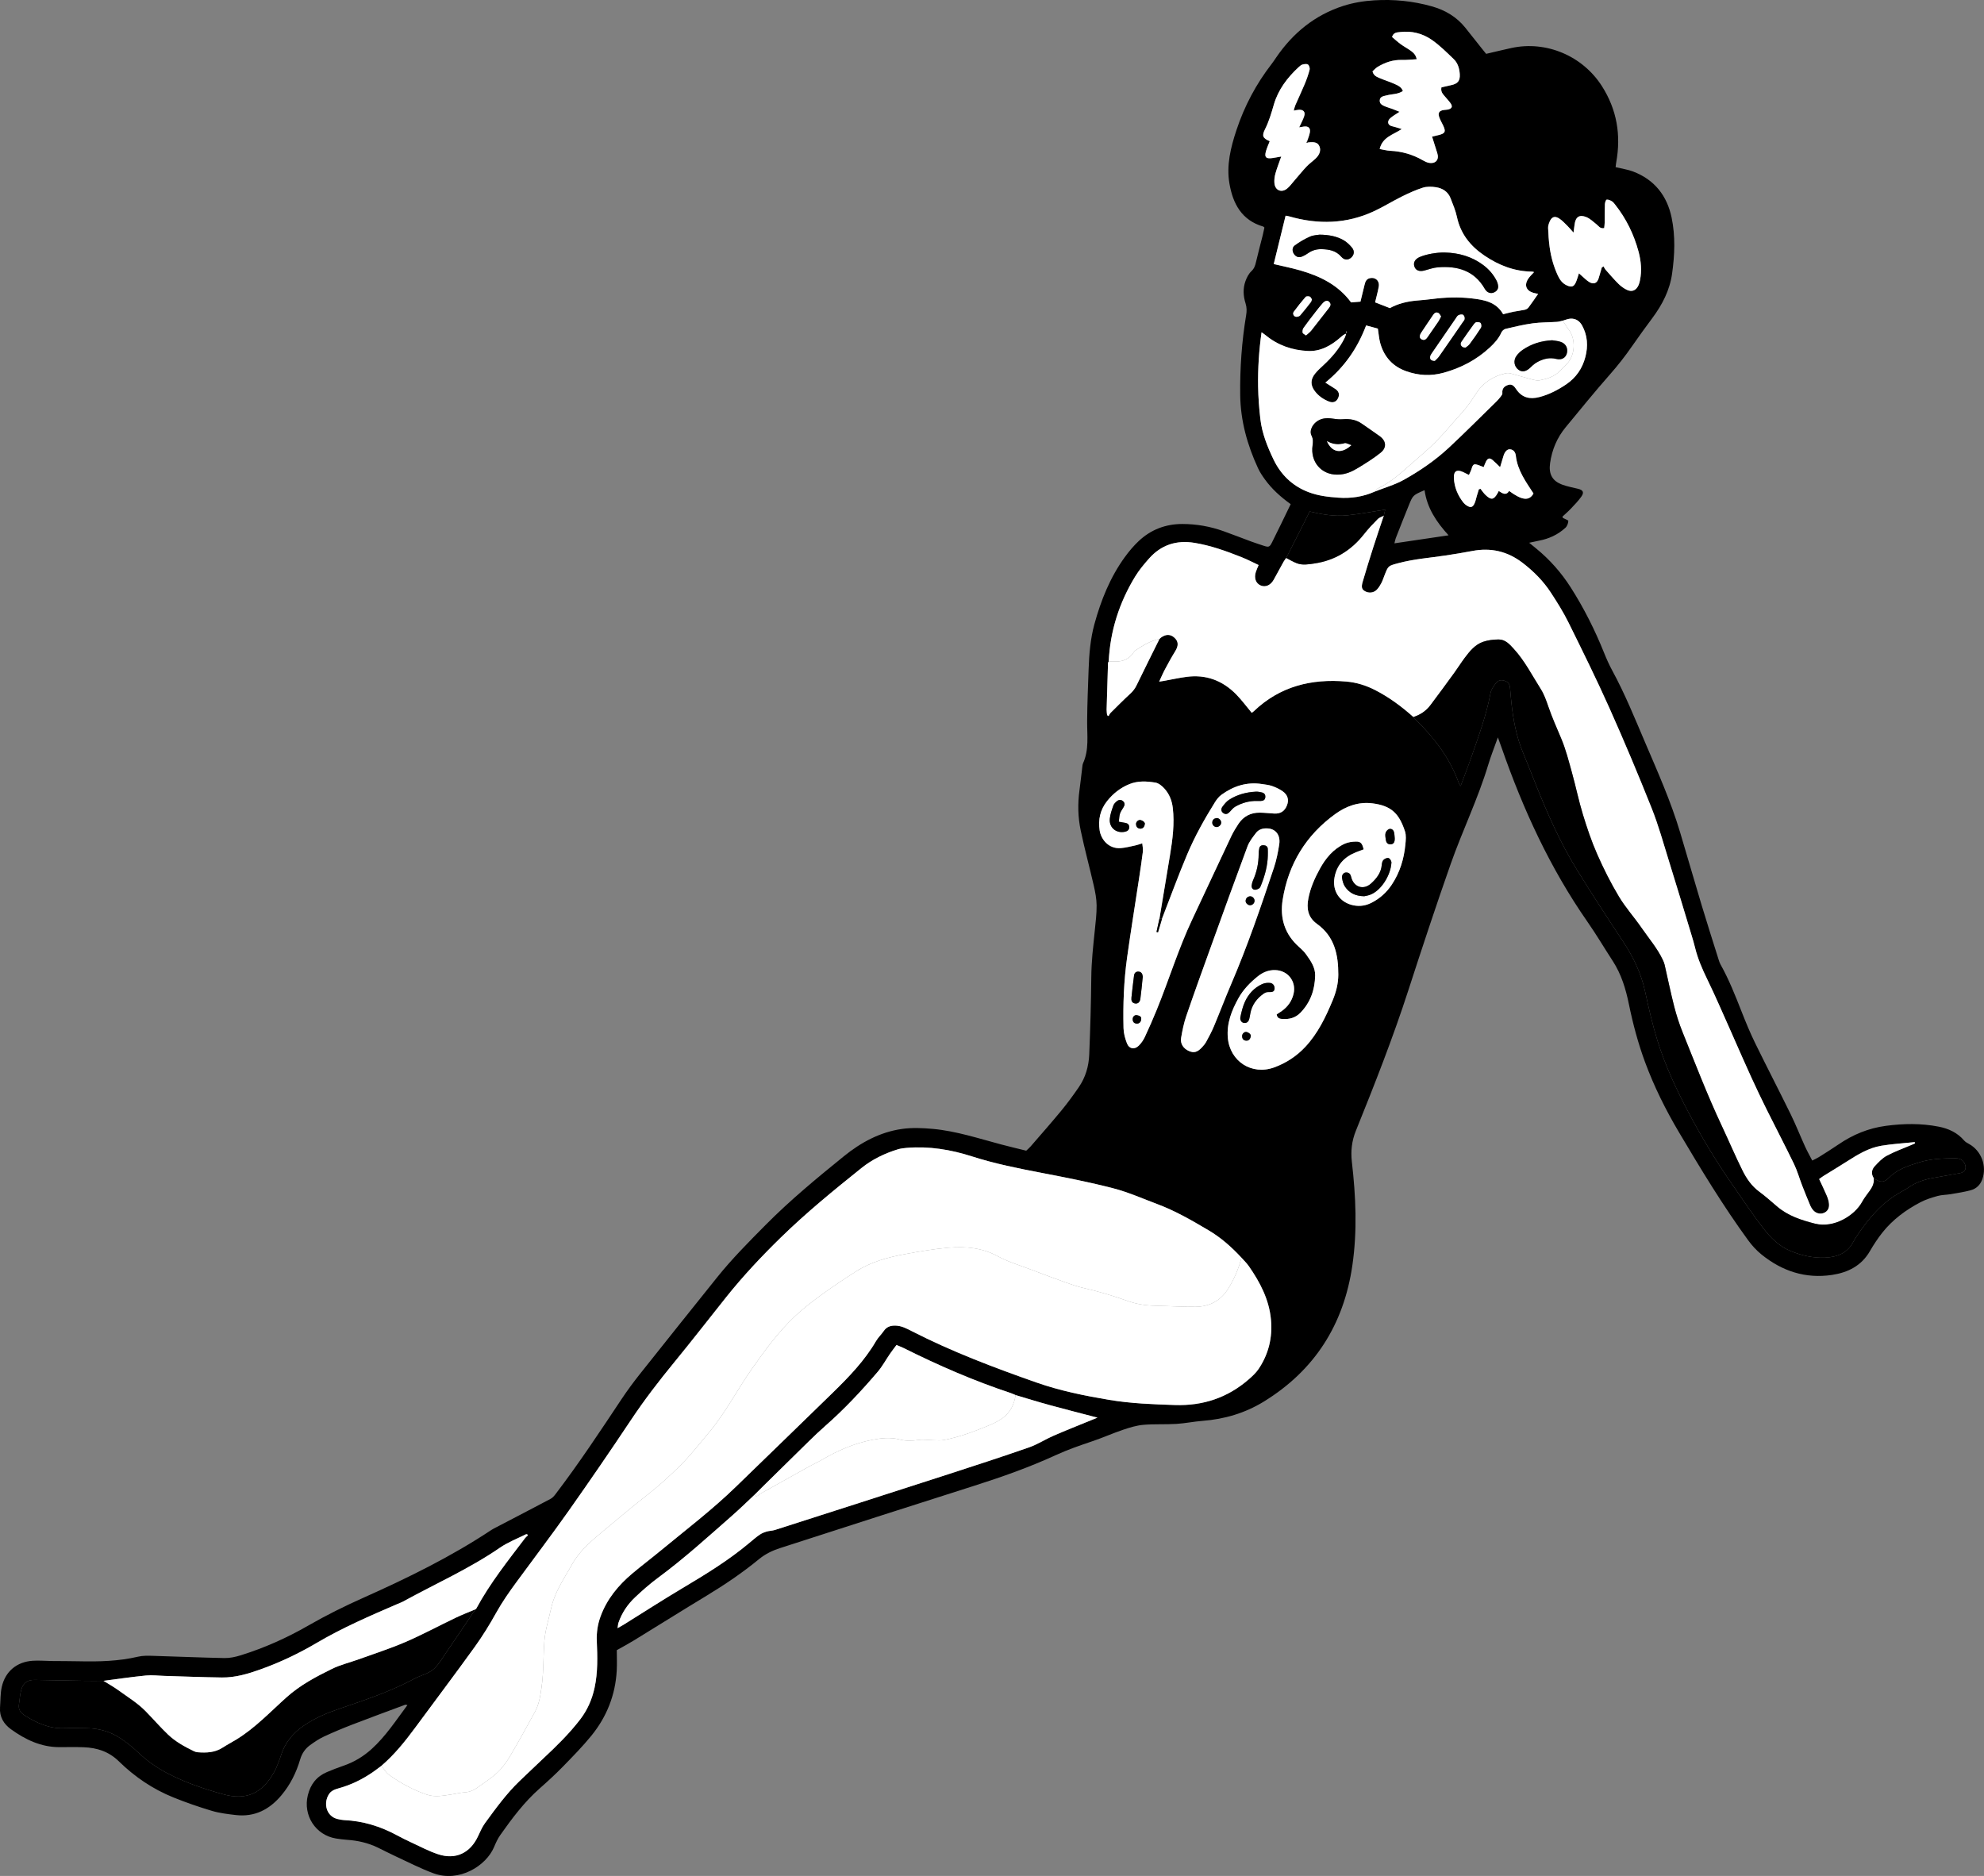 <svg width="147" height="139" viewBox="0 0 147 139" fill="none" xmlns="http://www.w3.org/2000/svg">
<rect x="0" y="0" width="147" height="139" fill="#808080" stroke="none"/>
<g clip-path="url(#clip0_83_32637)">
<path d="M95.633 37.358C94.859 36.799 94.232 36.227 93.728 35.533C93.537 35.271 93.352 34.995 93.215 34.701C92.417 32.978 91.913 31.179 91.89 29.264C91.867 27.28 92.005 25.307 92.331 23.35C92.38 23.056 92.382 22.777 92.288 22.483C92.116 21.944 92.083 21.381 92.276 20.841C92.372 20.572 92.514 20.287 92.718 20.096C92.93 19.897 92.999 19.681 93.059 19.422C93.214 18.755 93.393 18.092 93.56 17.426C93.606 17.237 93.644 17.046 93.684 16.864C93.647 16.83 93.628 16.796 93.6 16.788C92.002 16.324 91.347 15.095 91.091 13.594C90.86 12.235 91.188 10.921 91.611 9.643C92.2 7.86 93.072 6.219 94.224 4.732C94.344 4.577 94.451 4.412 94.562 4.25C95.801 2.44 97.427 1.114 99.52 0.439C100.257 0.201 101.048 0.072 101.823 0.025C103.263 -0.063 104.692 0.075 106.091 0.471C107.078 0.751 107.92 1.246 108.568 2.052C108.977 2.561 109.38 3.076 109.787 3.588C109.898 3.728 110.012 3.865 110.112 3.99C110.756 3.841 111.369 3.69 111.986 3.556C114.573 2.996 117.264 4.144 118.69 6.381C119.802 8.125 120.115 10.005 119.752 12.021C119.729 12.147 119.719 12.276 119.705 12.386C120.156 12.496 120.597 12.556 121.003 12.71C122.585 13.31 123.518 14.505 123.855 16.125C124.14 17.494 124.086 18.892 123.889 20.279C123.715 21.51 123.164 22.573 122.433 23.558C121.927 24.24 121.425 24.926 120.942 25.625C120.43 26.366 119.881 27.069 119.284 27.746C118.159 29.02 117.091 30.345 116.007 31.654C115.366 32.428 114.992 33.318 114.85 34.317C114.736 35.124 115.01 35.651 115.783 35.922C116.151 36.051 116.538 36.125 116.918 36.217C117.298 36.309 117.392 36.481 117.161 36.804C116.936 37.122 116.659 37.405 116.39 37.689C116.191 37.901 115.968 38.09 115.764 38.282C115.791 38.339 115.797 38.375 115.817 38.386C115.951 38.461 116.205 38.54 116.201 38.602C116.19 38.776 116.113 38.99 115.987 39.105C115.434 39.613 114.772 39.921 114.032 40.06C113.813 40.101 113.596 40.153 113.3 40.216C113.512 40.388 113.667 40.515 113.822 40.643C114.831 41.468 115.682 42.433 116.382 43.53C117.359 45.063 118.172 46.681 118.849 48.368C119.031 48.822 119.232 49.271 119.465 49.7C120.404 51.427 121.136 53.245 121.906 55.048C122.838 57.226 123.801 59.39 124.482 61.665C125.022 63.464 125.537 65.27 126.079 67.069C126.484 68.414 126.913 69.751 127.334 71.092C127.372 71.216 127.411 71.343 127.474 71.455C128.109 72.584 128.579 73.785 129.052 74.987C129.356 75.761 129.675 76.533 130.04 77.281C130.901 79.042 131.805 80.782 132.668 82.543C133.055 83.334 133.379 84.155 133.744 84.958C133.898 85.296 134.083 85.62 134.275 85.992C134.469 85.891 134.631 85.821 134.778 85.728C135.262 85.423 135.747 85.12 136.219 84.798C137.288 84.068 138.436 83.593 139.736 83.419C141.048 83.245 142.341 83.227 143.634 83.478C144.369 83.62 145.03 83.923 145.533 84.512C145.624 84.618 145.761 84.691 145.887 84.76C146.804 85.267 147.225 86.387 146.874 87.378C146.725 87.797 146.43 88.079 146.02 88.19C145.534 88.322 145.033 88.397 144.536 88.482C144.214 88.537 143.878 88.529 143.567 88.615C143.131 88.736 142.687 88.873 142.289 89.082C141.21 89.648 140.235 90.365 139.471 91.328C139.127 91.761 138.821 92.23 138.543 92.71C137.913 93.796 136.91 94.29 135.74 94.466C133.771 94.761 132.026 94.184 130.498 92.939C130.136 92.643 129.808 92.284 129.531 91.905C127.66 89.341 126.018 86.626 124.401 83.899C123.417 82.241 122.556 80.51 121.887 78.7C121.372 77.306 120.989 75.867 120.69 74.408C120.46 73.284 120.132 72.19 119.498 71.213C118.865 70.24 118.274 69.239 117.611 68.288C114.852 64.328 112.86 59.99 111.275 55.449C111.192 55.212 111.104 54.976 110.982 54.637C110.718 55.382 110.464 56.011 110.27 56.658C109.511 59.182 108.352 61.553 107.48 64.032C106.392 67.129 105.362 70.246 104.35 73.369C103.207 76.9 101.849 80.349 100.46 83.787C100.157 84.534 100.072 85.287 100.163 86.085C100.458 88.644 100.573 91.207 100.199 93.77C99.561 98.142 97.411 101.534 93.638 103.852C92.253 104.704 90.728 105.154 89.104 105.279C88.455 105.329 87.811 105.466 87.161 105.505C86.347 105.554 85.526 105.503 84.715 105.573C84.206 105.618 83.698 105.775 83.209 105.94C82.453 106.195 81.721 106.524 80.966 106.779C80.038 107.092 79.115 107.409 78.224 107.819C76.264 108.719 74.236 109.436 72.182 110.089C67.379 111.614 62.583 113.162 57.787 114.71C57.23 114.89 56.706 115.141 56.242 115.522C55.016 116.53 53.704 117.416 52.346 118.239C50.544 119.329 48.761 120.449 46.965 121.549C46.564 121.796 46.147 122.017 45.7 122.27C45.7 122.753 45.724 123.274 45.695 123.793C45.594 125.597 44.952 127.209 43.822 128.601C43.164 129.411 42.427 130.16 41.697 130.908C41.15 131.47 40.569 132 39.981 132.52C38.843 133.524 37.943 134.729 37.074 135.958C36.878 136.235 36.733 136.554 36.601 136.869C36.021 138.241 34.034 139.506 32.115 138.801C31.153 138.448 30.237 137.97 29.304 137.54C28.86 137.335 28.427 137.107 27.986 136.894C27.27 136.548 26.511 136.377 25.722 136.323C25.445 136.304 25.169 136.268 24.895 136.224C23.381 135.978 22.438 134.511 22.809 133.013C23.008 132.211 23.456 131.629 24.218 131.306C24.623 131.135 25.034 130.973 25.45 130.832C26.236 130.565 26.928 130.144 27.541 129.589C28.58 128.648 29.336 127.478 30.187 126.339C30.1 126.327 30.052 126.304 30.017 126.317C28.719 126.8 27.417 127.277 26.125 127.775C25.41 128.051 24.702 128.346 24.007 128.669C23.641 128.84 23.297 129.071 22.969 129.31C22.607 129.575 22.369 129.925 22.236 130.377C21.953 131.34 21.509 132.232 20.861 133.01C19.978 134.07 18.877 134.649 17.469 134.486C16.872 134.416 16.265 134.345 15.692 134.174C14.724 133.885 13.766 133.553 12.83 133.174C11.314 132.561 9.973 131.649 8.809 130.509C8.064 129.779 7.19 129.5 6.2 129.463C5.597 129.44 4.991 129.455 4.387 129.455C3.038 129.453 1.884 128.901 0.821 128.136C0.278 127.746 -0.051 127.21 0.003 126.501C0.041 125.998 0.022 125.481 0.131 124.993C0.39 123.843 1.247 123.132 2.424 123.055C2.894 123.023 3.369 123.069 3.842 123.074C4.512 123.082 5.182 123.077 5.852 123.093C7.324 123.127 8.788 123.091 10.234 122.752C10.591 122.668 10.977 122.679 11.349 122.691C13.112 122.741 14.874 122.821 16.636 122.855C17.035 122.863 17.45 122.77 17.835 122.651C19.586 122.105 21.258 121.359 22.843 120.446C24.176 119.679 25.546 119.001 26.948 118.376C30.215 116.918 33.422 115.345 36.412 113.361C36.534 113.28 36.668 113.217 36.798 113.149C38.128 112.455 39.462 111.764 40.789 111.061C40.925 110.99 41.043 110.863 41.138 110.738C42.885 108.45 44.469 106.048 46.063 103.653C46.489 103.014 46.947 102.395 47.424 101.794C49.325 99.399 51.236 97.012 53.149 94.626C54.246 93.26 55.479 92.022 56.71 90.778C58.532 88.936 60.523 87.296 62.528 85.67C63.787 84.65 65.199 83.883 66.821 83.651C67.571 83.543 68.354 83.577 69.113 83.646C70.86 83.805 72.525 84.361 74.212 84.807C74.81 84.965 75.413 85.107 76.035 85.261C76.143 85.159 76.256 85.067 76.35 84.959C77.12 84.069 77.9 83.186 78.648 82.278C79.104 81.724 79.529 81.142 79.935 80.549C80.426 79.832 80.669 79.011 80.704 78.152C80.781 76.239 80.839 74.324 80.857 72.41C80.868 71.244 80.997 70.093 81.117 68.939C81.181 68.32 81.257 67.699 81.251 67.079C81.245 66.596 81.152 66.106 81.044 65.632C80.731 64.263 80.36 62.907 80.072 61.533C79.866 60.554 79.845 59.553 79.981 58.553C80.062 57.955 80.126 57.354 80.199 56.755C80.208 56.69 80.216 56.622 80.242 56.564C80.705 55.554 80.541 54.487 80.549 53.431C80.559 52.139 80.614 50.847 80.66 49.556C80.7 48.442 80.792 47.33 81.086 46.253C81.572 44.477 82.251 42.781 83.34 41.279C83.645 40.858 83.986 40.453 84.364 40.096C85.268 39.241 86.367 38.823 87.608 38.825C88.642 38.826 89.654 39.004 90.631 39.35C91.322 39.596 92.005 39.866 92.694 40.12C92.999 40.232 93.309 40.332 93.618 40.434C93.994 40.557 94.066 40.547 94.242 40.198C94.711 39.268 95.158 38.327 95.628 37.361L95.633 37.358ZM96.917 10.555C96.893 10.529 96.868 10.504 96.844 10.478C96.915 10.261 97.01 10.049 97.05 9.827C97.112 9.49 96.947 9.337 96.607 9.38C96.5 9.393 96.394 9.416 96.261 9.438C96.4 9.134 96.547 8.878 96.633 8.602C96.729 8.297 96.577 8.127 96.261 8.136C96.139 8.14 96.02 8.171 95.856 8.197C95.903 8.038 95.926 7.913 95.976 7.798C96.204 7.274 96.451 6.758 96.67 6.23C96.814 5.885 96.94 5.529 97.034 5.167C97.064 5.053 97.004 4.853 96.914 4.786C96.826 4.721 96.644 4.749 96.514 4.782C96.411 4.808 96.314 4.891 96.231 4.968C95.386 5.744 94.702 6.651 94.383 7.753C94.202 8.379 94.025 8.99 93.731 9.575C93.478 10.079 93.566 10.237 94.077 10.467C94.028 10.588 93.977 10.708 93.931 10.83C93.884 10.952 93.836 11.074 93.801 11.2C93.677 11.643 93.791 11.777 94.248 11.717C94.463 11.688 94.676 11.643 94.933 11.599C94.772 12.061 94.614 12.455 94.5 12.861C94.435 13.092 94.404 13.348 94.427 13.585C94.48 14.101 94.937 14.303 95.345 13.991C95.547 13.835 95.702 13.614 95.873 13.418C96.183 13.062 96.478 12.691 96.802 12.347C97.002 12.134 97.247 11.963 97.462 11.764C97.781 11.469 97.885 11.132 97.762 10.847C97.643 10.571 97.419 10.494 96.918 10.557L96.917 10.555ZM85.91 68.053C86.169 66.49 86.431 64.929 86.688 63.366C86.879 62.204 87.033 61.039 86.893 59.855C86.828 59.297 86.625 58.806 86.249 58.403C86.078 58.22 85.84 58.027 85.607 57.989C84.964 57.885 84.31 57.844 83.679 58.102C83.011 58.374 82.465 58.806 82.022 59.365C81.516 60.002 81.353 60.736 81.477 61.535C81.579 62.189 82.138 62.917 83.05 62.842C83.404 62.813 83.753 62.721 84.103 62.648C84.256 62.616 84.404 62.56 84.634 62.49C84.654 62.73 84.702 62.918 84.68 63.096C84.598 63.761 84.497 64.423 84.397 65.086C84.101 67.038 83.785 68.988 83.511 70.943C83.268 72.678 83.203 74.428 83.244 76.179C83.253 76.561 83.361 76.956 83.502 77.315C83.663 77.725 84.059 77.791 84.372 77.482C84.554 77.303 84.71 77.079 84.819 76.847C85.131 76.183 85.426 75.51 85.703 74.83C86.608 72.61 87.308 70.308 88.333 68.134C89.299 66.082 90.254 64.024 91.224 61.974C91.377 61.651 91.564 61.34 91.763 61.042C92.136 60.485 92.672 60.209 93.341 60.215C93.698 60.219 94.055 60.264 94.413 60.282C94.884 60.306 95.191 60.101 95.359 59.662C95.511 59.267 95.416 58.899 95.033 58.631C94.797 58.465 94.525 58.338 94.252 58.242C94.009 58.157 93.744 58.132 93.487 58.093C92.376 57.925 91.389 58.245 90.5 58.891C90.308 59.031 90.149 59.236 90.021 59.441C89.242 60.688 88.523 61.974 87.953 63.329C87.293 64.892 86.712 66.488 86.098 68.07C86.035 68.064 85.972 68.059 85.909 68.054L85.91 68.053ZM39.121 113.761C39.074 113.732 39.01 113.666 38.983 113.679C38.327 114.006 37.629 114.274 37.029 114.686C34.76 116.247 32.247 117.357 29.848 118.677C29.72 118.747 29.579 118.793 29.444 118.851C27.409 119.73 25.375 120.607 23.457 121.737C22.137 122.516 20.751 123.176 19.303 123.694C18.377 124.024 17.436 124.307 16.445 124.295C15.026 124.277 13.607 124.219 12.188 124.178C11.732 124.165 11.271 124.103 10.82 124.148C9.767 124.252 8.718 124.407 7.667 124.541C7.228 124.542 6.789 124.55 6.349 124.543C5.092 124.523 3.836 124.493 2.578 124.474C2.059 124.467 1.733 124.672 1.584 125.171C1.478 125.526 1.466 125.908 1.406 126.277C1.345 126.651 1.517 126.905 1.815 127.095C2.708 127.664 3.646 128.092 4.742 128.053C5.312 128.033 5.884 128.046 6.455 128.053C7.377 128.064 8.23 128.322 8.989 128.842C9.431 129.145 9.856 129.485 10.246 129.855C10.868 130.444 11.553 130.934 12.306 131.338C13.638 132.052 15.062 132.532 16.506 132.938C18.248 133.429 19.432 132.887 20.314 131.297C20.361 131.211 20.413 131.127 20.45 131.037C20.576 130.719 20.715 130.405 20.815 130.078C21.107 129.128 21.704 128.419 22.508 127.864C23.322 127.302 24.224 126.924 25.152 126.608C27.052 125.962 28.954 125.327 30.731 124.371C31.172 124.134 31.704 124.026 32.079 123.717C32.471 123.394 32.739 122.911 33.035 122.481C33.774 121.406 34.498 120.322 35.229 119.241C35.252 119.219 35.284 119.202 35.298 119.175C36.31 117.303 37.633 115.646 38.912 113.959C38.968 113.885 39.047 113.829 39.11 113.764C39.089 113.732 39.067 113.7 39.044 113.667C39.033 113.679 39.022 113.69 39.011 113.701C39.048 113.721 39.084 113.741 39.121 113.761ZM55.889 110.774C55.342 111.284 54.808 111.808 54.246 112.302C52.455 113.876 50.691 115.481 48.768 116.899C48.165 117.344 47.599 117.843 47.053 118.358C46.502 118.878 46.081 119.503 45.829 120.228C45.791 120.337 45.788 120.458 45.758 120.64C45.953 120.528 46.081 120.461 46.203 120.385C47.658 119.479 49.098 118.548 50.57 117.672C52.283 116.653 53.981 115.615 55.514 114.329C55.764 114.12 56.012 113.905 56.279 113.719C56.434 113.611 56.621 113.536 56.803 113.482C57.001 113.423 57.218 113.428 57.413 113.365C61.682 111.997 65.951 110.628 70.217 109.248C72.232 108.596 74.247 107.94 76.248 107.244C76.873 107.026 77.442 106.65 78.053 106.385C78.978 105.982 79.918 105.612 80.852 105.229C80.987 105.173 81.122 105.12 81.317 105.043C80.063 104.714 78.895 104.418 77.733 104.1C76.9 103.873 76.076 103.615 75.249 103.371C75.129 103.321 75.012 103.262 74.89 103.222C72.164 102.318 69.538 101.175 66.97 99.894C66.8 99.81 66.621 99.745 66.423 99.661C66.246 99.899 66.085 100.103 65.939 100.316C65.634 100.76 65.377 101.243 65.03 101.649C63.822 103.067 62.551 104.425 61.148 105.655C60.732 106.021 60.33 106.404 59.933 106.792C58.812 107.886 57.698 108.987 56.581 110.086C56.349 110.314 56.12 110.546 55.889 110.775V110.774ZM115.793 23.759C115.65 23.789 115.509 23.839 115.364 23.848C114.765 23.888 114.16 23.876 113.566 23.957C112.891 24.049 112.224 24.21 111.56 24.365C111.439 24.392 111.297 24.512 111.247 24.627C111.049 25.073 110.737 25.422 110.388 25.746C109.399 26.665 108.241 27.27 106.943 27.624C106.015 27.877 105.11 27.829 104.203 27.51C103.197 27.155 102.567 26.459 102.274 25.454C102.175 25.114 102.154 24.751 102.089 24.348C101.826 24.277 101.536 24.199 101.22 24.113C100.579 25.807 99.612 27.2 98.201 28.349C98.489 28.532 98.705 28.67 98.923 28.807C99.204 28.985 99.278 29.236 99.134 29.519C99.003 29.777 98.773 29.872 98.474 29.755C98.057 29.593 97.694 29.343 97.42 28.983C97.088 28.544 97.087 28.117 97.439 27.683C97.623 27.456 97.843 27.256 98.059 27.057C98.7 26.463 99.257 25.807 99.64 25.015C99.685 24.923 99.709 24.821 99.742 24.723C99.559 24.784 99.444 24.891 99.327 24.994C98.632 25.605 97.846 26.052 96.902 26.007C95.756 25.951 94.694 25.594 93.789 24.85C93.697 24.774 93.596 24.709 93.472 24.62C93.279 25.991 93.195 27.312 93.217 28.637C93.231 29.452 93.291 30.27 93.388 31.08C93.513 32.13 93.912 33.114 94.361 34.05C94.896 35.164 95.746 36.005 96.949 36.463C97.667 36.737 98.397 36.819 99.148 36.875C100.095 36.944 101.001 36.81 101.868 36.421C102.59 36.134 103.352 35.921 104.025 35.545C105.22 34.877 106.357 34.098 107.362 33.16C108.555 32.047 109.705 30.89 110.873 29.75C110.989 29.636 111.097 29.512 111.196 29.382C111.252 29.309 111.323 29.211 111.315 29.132C111.279 28.788 111.463 28.608 111.753 28.519C112.047 28.429 112.203 28.631 112.344 28.842C112.769 29.473 113.357 29.602 114.06 29.42C114.78 29.232 115.422 28.897 116.037 28.484C116.778 27.984 117.248 27.291 117.466 26.445C117.671 25.651 117.631 24.859 117.222 24.117C117.041 23.788 116.76 23.601 116.391 23.609C116.191 23.612 115.992 23.706 115.793 23.759ZM28.259 130.84C28.051 130.993 27.847 131.153 27.635 131.3C26.849 131.843 26.003 132.257 25.081 132.509C24.793 132.588 24.522 132.692 24.357 132.967C23.934 133.671 24.215 134.597 25.013 134.78C25.171 134.817 25.333 134.853 25.494 134.86C26.889 134.923 28.186 135.323 29.41 135.984C29.74 136.163 30.076 136.332 30.417 136.489C31.098 136.801 31.764 137.163 32.473 137.395C33.765 137.818 34.837 137.298 35.414 136.069C35.574 135.73 35.723 135.377 35.942 135.077C36.733 133.995 37.52 132.907 38.49 131.973C39.068 131.418 39.647 130.864 40.231 130.317C41.209 129.399 42.171 128.469 42.99 127.398C43.528 126.695 43.867 125.918 44.054 125.056C44.303 123.906 44.268 122.747 44.219 121.587C44.193 120.955 44.283 120.353 44.501 119.761C44.972 118.48 45.808 117.468 46.833 116.602C47.507 116.033 48.213 115.502 48.893 114.941C50.795 113.37 52.762 111.876 54.535 110.152C56.925 107.827 59.326 105.515 61.711 103.184C62.903 102.019 64.062 100.82 64.912 99.361C65.067 99.095 65.305 98.88 65.478 98.623C65.697 98.299 66 98.21 66.366 98.221C66.807 98.236 67.183 98.44 67.558 98.632C70.528 100.152 73.637 101.328 76.78 102.431C78.543 103.051 80.36 103.417 82.192 103.724C83.805 103.994 85.436 104.052 87.066 104.105C89.126 104.173 90.959 103.565 92.522 102.203C92.791 101.969 93.063 101.719 93.259 101.425C93.992 100.328 94.29 99.107 94.171 97.791C94.036 96.294 93.364 95.014 92.524 93.808C92.368 93.585 92.165 93.394 91.983 93.188C91.258 92.406 90.469 91.704 89.546 91.159C88.323 90.436 87.096 89.722 85.761 89.222C84.678 88.817 83.611 88.339 82.496 88.05C80.763 87.6 79 87.253 77.24 86.916C75.478 86.578 73.724 86.232 72.009 85.681C70.448 85.179 68.837 84.914 67.184 85.051C66.958 85.07 66.727 85.097 66.511 85.164C65.536 85.465 64.626 85.906 63.829 86.545C61.777 88.189 59.742 89.849 57.856 91.692C56.425 93.089 55.064 94.537 53.818 96.097C52.533 97.706 51.273 99.336 49.967 100.928C48.836 102.306 47.752 103.713 46.762 105.199C45.25 107.469 43.707 109.72 42.134 111.949C40.872 113.737 39.546 115.48 38.252 117.245C37.721 117.969 37.208 118.702 36.769 119.492C36.286 120.361 35.761 121.215 35.18 122.022C33.728 124.037 32.231 126.02 30.758 128.019C30.009 129.034 29.222 130.014 28.26 130.838L28.259 130.84ZM104.725 53.129C104.8 53.213 104.871 53.301 104.951 53.38C106.307 54.711 107.432 56.198 108.083 58.007C108.106 58.072 108.152 58.129 108.219 58.244C108.498 57.497 108.767 56.814 109.008 56.122C109.555 54.55 110.133 52.987 110.44 51.341C110.488 51.084 110.67 50.839 110.835 50.622C110.99 50.418 111.209 50.347 111.489 50.444C111.77 50.541 111.867 50.721 111.885 50.99C111.909 51.332 111.943 51.674 111.978 52.015C112.113 53.302 112.343 54.567 112.846 55.771C113.161 56.525 113.455 57.287 113.758 58.045C114.637 60.249 115.59 62.42 116.837 64.442C117.942 66.236 119.095 68.003 120.257 69.761C121.013 70.905 121.594 72.107 121.888 73.457C122.155 74.686 122.435 75.916 122.808 77.115C123.377 78.942 124.185 80.674 125.077 82.369C126.091 84.297 127.218 86.152 128.465 87.935C129.177 88.952 129.861 89.992 130.619 90.974C131.166 91.683 131.803 92.334 132.658 92.688C133.48 93.028 134.337 93.227 135.232 93.185C136.128 93.144 136.891 92.85 137.329 91.989C137.41 91.829 137.512 91.679 137.612 91.53C138.485 90.226 139.488 89.055 140.895 88.294C141.067 88.201 141.237 88.101 141.398 87.991C141.919 87.632 142.499 87.421 143.111 87.302C143.815 87.165 144.525 87.057 145.229 86.922C145.596 86.852 145.727 86.578 145.578 86.234C145.443 85.922 145.179 85.818 144.863 85.821C143.947 85.829 143.027 85.858 142.152 86.141C141.381 86.39 140.592 86.624 139.991 87.236C139.591 87.642 139.325 87.642 138.835 87.303C138.622 86.982 138.667 86.663 138.91 86.403C139.175 86.12 139.453 85.818 139.787 85.638C140.358 85.331 140.975 85.111 141.574 84.855C141.679 84.81 141.785 84.765 141.891 84.72C141.882 84.688 141.874 84.658 141.865 84.626C141.038 84.713 140.204 84.758 139.386 84.896C138.454 85.053 137.651 85.542 136.864 86.046C136.288 86.416 135.699 86.766 135.118 87.127C135.012 87.193 134.913 87.271 134.786 87.363C134.984 87.79 135.179 88.185 135.349 88.589C135.43 88.781 135.497 88.99 135.516 89.196C135.547 89.536 135.403 89.76 135.141 89.872C134.875 89.986 134.559 89.914 134.342 89.671C134.256 89.574 134.183 89.46 134.133 89.342C133.925 88.845 133.721 88.347 133.528 87.845C133.321 87.312 133.169 86.756 132.92 86.244C132.266 84.892 131.567 83.562 130.899 82.217C130.507 81.428 130.127 80.632 129.76 79.83C129.318 78.866 128.896 77.892 128.465 76.923C128.399 76.773 128.336 76.623 128.269 76.474C127.679 75.164 127.118 73.84 126.489 72.55C126.122 71.797 125.793 71.04 125.594 70.227C125.517 69.909 125.423 69.596 125.329 69.283C124.775 67.456 124.225 65.627 123.658 63.804C123.25 62.495 122.885 61.165 122.379 59.894C121.388 57.407 120.351 54.937 119.259 52.492C118.3 50.347 117.259 48.239 116.217 46.133C115.834 45.36 115.373 44.621 114.899 43.898C114.339 43.046 113.629 42.331 112.815 41.706C111.691 40.845 110.459 40.562 109.081 40.826C108.425 40.951 107.764 41.06 107.103 41.159C105.926 41.336 104.735 41.421 103.58 41.735C102.861 41.93 102.858 41.917 102.587 42.618C102.51 42.816 102.444 43.02 102.346 43.207C102.257 43.379 102.149 43.548 102.016 43.689C101.779 43.939 101.404 43.972 101.119 43.798C100.899 43.665 100.848 43.503 100.966 43.103C101.214 42.257 101.473 41.415 101.741 40.576C101.994 39.782 102.266 38.995 102.529 38.205C102.566 38.053 102.602 37.901 102.635 37.761C101.676 37.908 100.753 38.089 99.82 38.184C98.878 38.28 97.944 38.117 97.034 37.899C96.885 38.204 96.759 38.468 96.627 38.729C96.185 39.6 95.741 40.471 95.298 41.342C95.234 41.435 95.161 41.523 95.106 41.621C94.86 42.063 94.62 42.508 94.376 42.951C94.147 43.368 93.762 43.536 93.403 43.379C93.046 43.223 92.903 42.83 93.049 42.377C93.103 42.21 93.18 42.05 93.256 41.866C92.833 41.669 92.429 41.458 92.008 41.29C90.872 40.838 89.727 40.423 88.511 40.224C87.16 40.001 86.024 40.374 85.121 41.401C84.756 41.816 84.395 42.248 84.108 42.718C82.933 44.646 82.259 46.74 82.148 49.005C82.129 49.05 82.096 49.093 82.095 49.138C82.057 50.282 82.022 51.426 81.992 52.57C81.988 52.709 82.014 52.849 82.027 52.989L82.136 53.059C82.185 52.979 82.22 52.885 82.285 52.82C82.771 52.336 83.254 51.849 83.759 51.386C83.957 51.204 84.101 51.007 84.217 50.767C84.772 49.622 85.341 48.485 85.906 47.346C85.942 47.313 85.975 47.276 86.013 47.247C86.377 46.974 86.729 46.978 87.027 47.259C87.328 47.543 87.325 47.852 87.068 48.265C86.802 48.694 86.559 49.138 86.322 49.584C86.171 49.865 86.048 50.161 85.886 50.506C86.051 50.48 86.144 50.468 86.237 50.451C86.796 50.35 87.354 50.226 87.917 50.151C89.36 49.96 90.59 50.426 91.598 51.456C92.006 51.873 92.355 52.35 92.745 52.816C92.78 52.789 92.848 52.747 92.904 52.693C94.834 50.851 97.166 50.275 99.755 50.5C100.513 50.565 101.218 50.787 101.895 51.134C102.933 51.667 103.858 52.355 104.725 53.129ZM113.663 20.161C113.601 20.145 113.559 20.125 113.517 20.125C112.215 20.112 111.064 19.664 109.996 18.944C108.951 18.24 108.218 17.334 107.948 16.07C107.846 15.595 107.651 15.138 107.474 14.683C107.284 14.194 106.875 13.944 106.387 13.871C106.071 13.823 105.717 13.812 105.419 13.907C104.88 14.079 104.359 14.319 103.85 14.571C103.163 14.911 102.511 15.321 101.817 15.645C99.771 16.599 97.661 16.651 95.514 16.031C95.426 16.006 95.334 15.995 95.255 15.98C94.956 17.2 94.665 18.387 94.376 19.564C95.061 19.727 95.716 19.855 96.355 20.041C97.821 20.466 99.157 21.114 100.107 22.407C100.324 22.389 100.547 22.37 100.801 22.35C100.908 21.911 101.007 21.5 101.108 21.088C101.16 20.875 101.233 20.68 101.478 20.617C101.9 20.507 102.232 20.8 102.155 21.244C102.085 21.639 101.974 22.027 101.886 22.402C102.269 22.552 102.615 22.686 102.982 22.829C103.592 22.489 104.271 22.331 104.976 22.269C105.35 22.236 105.725 22.206 106.097 22.157C107.072 22.027 108.053 21.994 109.03 22.107C109.944 22.213 110.856 22.361 111.373 23.282C111.647 23.215 111.898 23.145 112.152 23.095C112.424 23.04 112.701 23.012 112.971 22.952C113.073 22.93 113.188 22.868 113.249 22.788C113.49 22.469 113.712 22.135 113.966 21.772C113.83 21.744 113.721 21.731 113.616 21.7C113.071 21.538 112.916 21.118 113.24 20.64C113.355 20.47 113.512 20.329 113.664 20.16L113.663 20.161ZM101.037 62.935C100.847 63.006 100.65 63.075 100.457 63.153C99.612 63.495 99.054 64.079 98.88 65.002C98.687 66.031 99.283 66.897 100.309 67.085C100.781 67.173 101.212 67.1 101.632 66.883C102.241 66.57 102.729 66.132 103.113 65.56C103.721 64.654 104.023 63.648 104.127 62.576C104.159 62.254 104.197 61.898 104.1 61.602C103.668 60.284 103.095 59.7 101.685 59.524C100.652 59.396 99.735 59.733 98.927 60.319C96.76 61.889 95.46 64.021 95.037 66.663C94.819 68.025 95.185 69.223 96.248 70.162C96.443 70.335 96.635 70.521 96.785 70.732C97.116 71.198 97.456 71.68 97.443 72.282C97.422 73.329 97.101 74.267 96.353 75.038C95.979 75.425 95.523 75.534 95.016 75.504C94.816 75.492 94.625 75.44 94.592 75.161C94.707 75.086 94.83 75.011 94.948 74.928C95.406 74.606 95.719 74.181 95.845 73.629C96.053 72.718 95.426 71.91 94.491 71.879C93.993 71.863 93.562 72.045 93.183 72.35C92.62 72.805 92.117 73.322 91.763 73.958C91.257 74.867 90.878 75.819 90.972 76.893C91.126 78.647 92.752 79.692 94.403 79.091C95.291 78.767 96.066 78.259 96.713 77.567C97.644 76.573 98.222 75.365 98.739 74.125C98.991 73.517 99.156 72.883 99.158 72.221C99.163 70.745 98.88 69.387 97.581 68.459C96.906 67.976 96.792 67.318 96.945 66.547C97.1 65.766 97.419 65.051 97.796 64.366C98.228 63.582 98.794 62.899 99.628 62.517C99.883 62.4 100.192 62.36 100.476 62.357C100.824 62.353 100.934 62.495 101.036 62.934L101.037 62.935ZM93.831 61.38C93.518 61.376 93.236 61.48 93.052 61.726C92.819 62.036 92.564 62.354 92.431 62.712C91.508 65.19 90.61 67.677 89.712 70.165C89.097 71.868 88.481 73.572 87.893 75.287C87.714 75.808 87.604 76.357 87.512 76.901C87.437 77.339 87.686 77.703 88.092 77.876C88.459 78.034 88.711 77.97 89.047 77.614C89.169 77.484 89.289 77.343 89.374 77.187C89.576 76.814 89.778 76.439 89.942 76.049C90.378 75.01 90.775 73.955 91.219 72.92C92.432 70.097 93.423 67.193 94.392 64.281C94.577 63.726 94.691 63.143 94.781 62.565C94.893 61.848 94.484 61.37 93.83 61.381L93.831 61.38ZM106.105 10.122C106.33 10.069 106.47 10.037 106.61 10.002C107.078 9.883 107.139 9.754 106.934 9.311C106.838 9.104 106.717 8.907 106.641 8.693C106.524 8.362 106.634 8.201 106.978 8.148C107.09 8.131 107.208 8.135 107.317 8.105C107.575 8.034 107.639 7.895 107.49 7.67C107.365 7.481 107.197 7.321 107.054 7.142C106.913 6.968 106.728 6.81 106.801 6.472C107.021 6.422 107.268 6.362 107.516 6.309C108.01 6.204 108.189 5.99 108.159 5.492C108.133 5.075 108.015 4.671 107.711 4.38C107.194 3.883 106.681 3.368 106.097 2.96C105.4 2.473 104.587 2.267 103.724 2.376C103.507 2.404 103.255 2.389 103.142 2.74C103.349 2.913 103.561 3.11 103.792 3.279C104.028 3.453 104.292 3.589 104.53 3.761C104.722 3.9 104.904 4.06 104.968 4.388C104.578 4.409 104.225 4.451 103.873 4.441C103.211 4.422 102.62 4.624 102.067 4.96C101.922 5.048 101.807 5.188 101.694 5.289C101.778 5.621 102.027 5.7 102.245 5.794C102.589 5.942 102.95 6.05 103.292 6.203C103.548 6.318 103.83 6.426 103.946 6.743C103.575 6.998 103.146 6.959 102.758 7.063C102.542 7.122 102.261 7.134 102.231 7.417C102.198 7.722 102.468 7.816 102.694 7.91C102.844 7.972 103.004 8.01 103.157 8.066C103.322 8.128 103.485 8.198 103.698 8.284C103.438 8.458 103.21 8.583 103.017 8.75C102.773 8.963 102.78 9.278 103.168 9.36C103.376 9.404 103.578 9.478 103.862 9.562C103.213 9.992 102.435 10.15 102.225 11.043C102.517 11.093 102.766 11.161 103.017 11.173C103.881 11.214 104.683 11.45 105.433 11.882C105.572 11.963 105.725 12.038 105.882 12.065C106.381 12.151 106.649 11.822 106.491 11.342C106.365 10.959 106.248 10.573 106.105 10.121L106.105 10.122ZM118.684 19.816C118.726 19.791 118.768 19.764 118.81 19.739C118.86 19.823 118.899 19.917 118.962 19.988C119.276 20.342 119.583 20.703 119.919 21.035C120.101 21.215 120.321 21.375 120.552 21.482C120.919 21.653 121.222 21.516 121.395 21.146C121.45 21.029 121.482 20.9 121.508 20.773C121.657 20.053 121.587 19.328 121.401 18.638C121.059 17.369 120.489 16.198 119.666 15.161C119.595 15.072 119.524 14.972 119.429 14.916C119.313 14.848 119.165 14.776 119.044 14.793C118.984 14.802 118.917 15.005 118.911 15.122C118.893 15.579 118.902 16.037 118.894 16.495C118.892 16.634 118.87 16.773 118.857 16.901C118.549 16.963 118.444 16.745 118.284 16.619C118.045 16.43 117.814 16.203 117.54 16.089C117.018 15.875 116.735 16.077 116.664 16.637C116.643 16.807 116.62 16.976 116.585 17.238C116.389 17.019 116.268 16.868 116.13 16.733C115.933 16.541 115.744 16.329 115.513 16.184C115.19 15.981 114.964 16.072 114.815 16.424C114.753 16.572 114.696 16.739 114.702 16.895C114.721 17.366 114.752 17.837 114.815 18.304C114.913 19.035 115.111 19.743 115.422 20.414C115.569 20.73 115.767 21.006 116.103 21.153C116.445 21.303 116.616 21.248 116.764 20.906C116.852 20.704 116.907 20.488 116.985 20.254C117.061 20.32 117.108 20.364 117.157 20.405C117.356 20.573 117.538 20.77 117.757 20.902C118.09 21.1 118.338 20.979 118.452 20.604C118.532 20.342 118.606 20.079 118.682 19.817L118.684 19.816ZM108.838 35.195C108.654 35.101 108.528 35.032 108.397 34.973C107.933 34.766 107.701 34.908 107.724 35.418C107.753 36.108 108.015 36.719 108.443 37.257C108.502 37.332 108.583 37.394 108.664 37.448C108.962 37.647 109.128 37.6 109.269 37.263C109.337 37.099 109.372 36.919 109.422 36.748C109.471 36.584 109.521 36.421 109.571 36.258C109.611 36.244 109.652 36.23 109.693 36.216C109.814 36.368 109.921 36.534 110.06 36.667C110.482 37.073 110.678 37.043 110.96 36.546C110.987 36.498 111.012 36.447 111.047 36.38C111.332 36.563 111.592 36.74 111.816 36.375C112.771 37.081 113.296 37.138 113.62 36.566C113.058 35.699 112.434 34.854 112.312 33.766C112.288 33.547 112.169 33.318 111.888 33.292C111.68 33.272 111.504 33.447 111.401 33.767C111.319 34.023 111.246 34.281 111.147 34.615C110.92 34.398 110.766 34.234 110.596 34.091C110.374 33.904 110.231 33.94 110.099 34.204C110.037 34.329 109.99 34.463 109.929 34.61C109.779 34.551 109.662 34.501 109.541 34.461C109.199 34.347 109.136 34.389 109.028 34.75C108.985 34.895 108.91 35.03 108.838 35.194V35.195ZM105.549 36.319C104.696 36.69 104.69 36.687 104.39 37.423C104.058 38.237 103.738 39.056 103.417 39.873C103.374 39.984 103.356 40.104 103.317 40.258C104.668 40.058 105.962 39.866 107.328 39.664C106.433 38.68 105.738 37.654 105.549 36.319ZM106.309 26.738C106.391 26.653 106.527 26.543 106.623 26.405C107.222 25.55 107.813 24.689 108.406 23.83C108.443 23.776 108.51 23.717 108.505 23.665C108.494 23.547 108.481 23.383 108.405 23.33C108.33 23.277 108.159 23.306 108.061 23.356C107.969 23.403 107.911 23.524 107.847 23.618C107.254 24.477 106.661 25.337 106.072 26.2C106.019 26.278 105.966 26.373 105.961 26.463C105.951 26.635 106.051 26.734 106.308 26.739L106.309 26.738ZM96.764 24.853C96.901 24.729 97.047 24.627 97.153 24.495C97.589 23.948 98.01 23.388 98.446 22.84C98.573 22.682 98.647 22.537 98.486 22.37C98.353 22.233 98.177 22.27 97.989 22.483C97.817 22.679 97.655 22.883 97.495 23.088C97.186 23.488 96.876 23.886 96.583 24.297C96.518 24.387 96.497 24.536 96.516 24.648C96.527 24.716 96.652 24.766 96.764 24.853ZM106.77 23.446C106.707 23.358 106.663 23.238 106.579 23.192C106.436 23.112 106.298 23.168 106.203 23.309C105.904 23.752 105.601 24.192 105.308 24.639C105.151 24.88 105.165 25.054 105.332 25.142C105.538 25.251 105.665 25.134 105.775 24.974C106.041 24.586 106.312 24.202 106.575 23.812C106.646 23.706 106.696 23.585 106.77 23.445V23.446ZM108.579 25.756C108.653 25.694 108.796 25.613 108.887 25.492C109.179 25.099 109.461 24.699 109.723 24.286C109.775 24.204 109.76 24.03 109.706 23.945C109.665 23.88 109.508 23.864 109.406 23.871C109.339 23.876 109.261 23.949 109.216 24.011C108.9 24.447 108.583 24.883 108.285 25.331C108.155 25.525 108.282 25.748 108.579 25.757V25.756ZM97.206 22.185C97.153 22.113 97.112 22 97.042 21.976C96.951 21.944 96.788 21.943 96.738 22C96.429 22.356 96.132 22.723 95.856 23.104C95.752 23.247 95.861 23.459 96.031 23.474C96.13 23.482 96.269 23.444 96.33 23.374C96.608 23.055 96.867 22.72 97.127 22.386C97.164 22.338 97.174 22.268 97.206 22.185ZM99.8 24.588C99.787 24.574 99.777 24.564 99.765 24.553C99.754 24.574 99.74 24.595 99.735 24.619C99.733 24.627 99.755 24.64 99.765 24.651C99.777 24.629 99.789 24.609 99.8 24.588Z" fill="black"/>
<path d="M102.53 38.205C102.266 38.995 101.995 39.783 101.742 40.576C101.473 41.414 101.214 42.257 100.966 43.103C100.848 43.504 100.9 43.666 101.12 43.798C101.405 43.971 101.78 43.939 102.017 43.689C102.149 43.549 102.256 43.379 102.347 43.207C102.444 43.02 102.51 42.816 102.587 42.618C102.858 41.917 102.861 41.93 103.58 41.735C104.736 41.421 105.926 41.336 107.103 41.159C107.764 41.06 108.425 40.951 109.081 40.826C110.46 40.562 111.692 40.845 112.815 41.706C113.63 42.331 114.34 43.046 114.899 43.898C115.373 44.621 115.836 45.359 116.218 46.133C117.259 48.239 118.301 50.347 119.259 52.492C120.351 54.937 121.389 57.407 122.38 59.894C122.886 61.165 123.251 62.494 123.658 63.804C124.226 65.627 124.775 67.455 125.329 69.283C125.424 69.596 125.517 69.909 125.594 70.227C125.794 71.04 126.123 71.797 126.489 72.55C127.119 73.84 127.68 75.164 128.269 76.474C128.336 76.623 128.399 76.773 128.466 76.923C128.896 77.892 129.319 78.866 129.761 79.83C130.128 80.632 130.507 81.428 130.9 82.217C131.569 83.562 132.267 84.892 132.921 86.243C133.168 86.755 133.322 87.312 133.528 87.845C133.722 88.347 133.926 88.845 134.134 89.341C134.184 89.46 134.257 89.574 134.342 89.671C134.558 89.914 134.874 89.986 135.141 89.872C135.403 89.76 135.548 89.536 135.516 89.196C135.498 88.99 135.431 88.782 135.35 88.589C135.179 88.185 134.985 87.79 134.786 87.363C134.914 87.272 135.013 87.194 135.119 87.127C135.7 86.766 136.288 86.416 136.864 86.046C137.652 85.542 138.454 85.053 139.386 84.896C140.204 84.758 141.038 84.712 141.865 84.626C141.874 84.658 141.883 84.688 141.891 84.719C141.786 84.765 141.68 84.81 141.574 84.855C140.976 85.111 140.358 85.331 139.788 85.638C139.454 85.818 139.176 86.12 138.911 86.403C138.667 86.663 138.622 86.983 138.835 87.303C138.878 87.65 138.743 87.94 138.548 88.214C138.35 88.492 138.131 88.76 137.968 89.059C137.426 90.057 135.887 91.028 134.479 90.668C133.451 90.406 132.478 90.091 131.661 89.391C131.227 89.021 130.799 88.639 130.341 88.3C129.783 87.889 129.403 87.337 129.107 86.74C128.563 85.643 128.084 84.513 127.563 83.404C126.499 81.142 125.607 78.809 124.672 76.493C124.423 75.874 124.215 75.233 124.049 74.587C123.786 73.561 123.575 72.522 123.338 71.491C123.309 71.365 123.258 71.242 123.202 71.124C122.795 70.262 122.172 69.541 121.636 68.764C121.09 67.973 120.437 67.25 119.945 66.428C119.342 65.421 118.81 64.363 118.337 63.287C117.918 62.334 117.583 61.339 117.279 60.341C116.97 59.329 116.759 58.286 116.475 57.265C116.234 56.402 116.015 55.524 115.667 54.703C115.336 53.921 114.992 53.148 114.716 52.342C114.563 51.896 114.4 51.438 114.15 51.043C113.513 50.039 112.974 48.967 112.161 48.08C111.848 47.737 111.533 47.377 111.033 47.382C110.65 47.386 110.25 47.431 109.89 47.555C109.298 47.758 108.905 48.239 108.54 48.725C108.275 49.077 108.043 49.453 107.784 49.81C107.189 50.628 106.595 51.446 105.984 52.252C105.663 52.676 105.233 52.964 104.725 53.129C103.857 52.355 102.933 51.667 101.894 51.134C101.218 50.787 100.512 50.565 99.755 50.5C97.165 50.275 94.833 50.851 92.904 52.693C92.847 52.747 92.78 52.789 92.745 52.816C92.355 52.35 92.007 51.873 91.598 51.456C90.59 50.425 89.36 49.96 87.917 50.151C87.353 50.226 86.797 50.35 86.237 50.451C86.144 50.468 86.05 50.48 85.886 50.506C86.047 50.161 86.171 49.865 86.322 49.584C86.56 49.138 86.801 48.694 87.068 48.265C87.325 47.852 87.328 47.543 87.026 47.259C86.728 46.979 86.376 46.975 86.013 47.247C85.974 47.276 85.942 47.313 85.906 47.346C85.242 47.476 84.68 47.823 84.13 48.192C84.065 48.235 84.013 48.305 83.968 48.373C83.659 48.83 83.216 49.014 82.681 49.015C82.503 49.015 82.325 49.009 82.147 49.006C82.258 46.741 82.932 44.647 84.107 42.718C84.394 42.248 84.755 41.817 85.12 41.402C86.023 40.375 87.16 40.002 88.51 40.224C89.725 40.424 90.871 40.839 92.007 41.291C92.428 41.459 92.831 41.67 93.254 41.867C93.179 42.05 93.103 42.21 93.048 42.378C92.902 42.832 93.044 43.224 93.402 43.38C93.761 43.536 94.145 43.368 94.375 42.952C94.619 42.509 94.859 42.064 95.105 41.622C95.16 41.523 95.233 41.435 95.297 41.342C95.557 41.474 95.807 41.629 96.078 41.733C96.503 41.895 96.935 41.818 97.376 41.753C98.905 41.527 100.113 40.785 101.061 39.576C101.373 39.179 101.723 38.811 102.078 38.452C102.192 38.334 102.376 38.286 102.528 38.205H102.53Z" fill="white"/>
<path d="M28.259 130.84C29.221 130.016 30.008 129.036 30.757 128.021C32.23 126.021 33.727 124.038 35.179 122.023C35.76 121.216 36.285 120.363 36.768 119.493C37.208 118.704 37.72 117.971 38.251 117.247C39.544 115.481 40.871 113.738 42.133 111.95C43.706 109.721 45.249 107.471 46.761 105.2C47.751 103.714 48.835 102.307 49.966 100.929C51.272 99.337 52.532 97.708 53.817 96.099C55.063 94.538 56.425 93.09 57.855 91.693C59.741 89.85 61.777 88.191 63.828 86.546C64.626 85.906 65.536 85.466 66.51 85.165C66.725 85.099 66.957 85.071 67.183 85.052C68.835 84.915 70.447 85.181 72.008 85.682C73.723 86.233 75.477 86.579 77.238 86.917C78.999 87.255 80.762 87.601 82.495 88.051C83.61 88.341 84.677 88.818 85.76 89.224C87.095 89.723 88.323 90.438 89.545 91.16C90.468 91.705 91.257 92.407 91.982 93.189C91.773 94.02 91.433 94.8 90.979 95.518C90.434 96.379 89.606 96.817 88.597 96.827C87.587 96.837 86.576 96.768 85.565 96.747C84.875 96.733 84.202 96.626 83.552 96.396C82.476 96.014 81.386 95.684 80.271 95.431C79.828 95.33 79.393 95.18 78.964 95.026C78.104 94.718 77.249 94.398 76.396 94.073C75.573 93.758 74.714 93.509 73.947 93.091C72.783 92.455 71.552 92.342 70.293 92.447C69.21 92.538 68.132 92.726 67.062 92.924C65.791 93.159 64.542 93.493 63.437 94.199C62.571 94.752 61.713 95.321 60.883 95.926C60.198 96.423 59.522 96.945 58.905 97.523C57.662 98.691 56.664 100.068 55.686 101.46C54.618 102.983 53.77 104.65 52.57 106.09C51.849 106.956 51.16 107.841 50.355 108.637C49.551 109.43 48.719 110.18 47.827 110.874C46.733 111.725 45.68 112.628 44.612 113.513C43.755 114.223 42.912 114.947 42.365 115.946C42.232 116.189 42.088 116.427 41.947 116.666C41.482 117.456 41.036 118.255 40.836 119.163C40.657 119.975 40.395 120.781 40.334 121.602C40.249 122.739 40.288 123.884 40.124 125.021C40.034 125.657 39.943 126.284 39.631 126.851C39.033 127.939 38.438 129.03 37.806 130.098C37.542 130.543 37.231 130.982 36.857 131.335C36.409 131.758 35.874 132.09 35.373 132.454C35.091 132.658 34.785 132.785 34.425 132.805C34.103 132.823 33.785 132.912 33.463 132.958C32.851 133.046 32.236 133.182 31.624 132.973C30.613 132.627 29.68 132.123 28.815 131.501C28.589 131.338 28.442 131.063 28.259 130.84Z" fill="white"/>
<path d="M28.259 130.84C28.442 131.063 28.589 131.337 28.815 131.5C29.68 132.122 30.613 132.626 31.624 132.972C32.236 133.181 32.851 133.046 33.463 132.958C33.785 132.911 34.103 132.822 34.425 132.804C34.785 132.784 35.092 132.657 35.373 132.453C35.875 132.089 36.409 131.758 36.857 131.334C37.231 130.981 37.542 130.543 37.806 130.097C38.439 129.029 39.033 127.939 39.631 126.85C39.944 126.283 40.034 125.656 40.125 125.02C40.288 123.883 40.249 122.739 40.334 121.602C40.396 120.781 40.657 119.974 40.836 119.162C41.036 118.254 41.482 117.456 41.947 116.665C42.088 116.426 42.232 116.189 42.366 115.945C42.912 114.946 43.755 114.223 44.612 113.512C45.679 112.628 46.733 111.724 47.827 110.873C48.719 110.179 49.551 109.43 50.355 108.636C51.16 107.841 51.849 106.955 52.57 106.089C53.77 104.649 54.618 102.982 55.686 101.46C56.664 100.067 57.662 98.691 58.905 97.523C59.522 96.944 60.198 96.423 60.883 95.925C61.713 95.32 62.571 94.751 63.437 94.198C64.543 93.493 65.791 93.158 67.062 92.923C68.132 92.725 69.21 92.537 70.293 92.446C71.553 92.34 72.783 92.454 73.947 93.09C74.714 93.509 75.573 93.758 76.396 94.072C77.249 94.398 78.104 94.718 78.964 95.025C79.393 95.179 79.827 95.329 80.271 95.43C81.386 95.683 82.476 96.013 83.552 96.395C84.201 96.626 84.875 96.732 85.565 96.747C86.576 96.767 87.587 96.836 88.597 96.826C89.606 96.817 90.434 96.378 90.979 95.517C91.433 94.799 91.774 94.019 91.982 93.189C92.164 93.395 92.367 93.585 92.523 93.809C93.363 95.014 94.035 96.295 94.17 97.792C94.29 99.107 93.992 100.329 93.258 101.426C93.062 101.719 92.789 101.97 92.521 102.204C90.958 103.566 89.125 104.173 87.065 104.106C85.435 104.053 83.803 103.995 82.191 103.725C80.359 103.418 78.541 103.051 76.779 102.432C73.637 101.328 70.528 100.153 67.557 98.632C67.182 98.44 66.806 98.237 66.365 98.222C65.999 98.209 65.696 98.299 65.477 98.624C65.303 98.88 65.066 99.096 64.911 99.362C64.061 100.821 62.903 102.019 61.71 103.185C59.325 105.515 56.924 107.829 54.534 110.153C52.761 111.877 50.795 113.371 48.892 114.941C48.212 115.503 47.505 116.034 46.832 116.603C45.807 117.468 44.972 118.481 44.5 119.762C44.282 120.353 44.192 120.954 44.218 121.588C44.267 122.747 44.302 123.907 44.053 125.056C43.866 125.918 43.527 126.696 42.989 127.399C42.17 128.469 41.208 129.4 40.23 130.317C39.646 130.865 39.067 131.419 38.489 131.974C37.519 132.908 36.731 133.996 35.941 135.077C35.722 135.377 35.572 135.73 35.413 136.07C34.837 137.299 33.764 137.819 32.472 137.395C31.763 137.163 31.097 136.802 30.416 136.489C30.075 136.333 29.739 136.163 29.409 135.985C28.185 135.323 26.888 134.924 25.493 134.861C25.332 134.853 25.17 134.818 25.012 134.781C24.213 134.597 23.933 133.67 24.356 132.968C24.522 132.693 24.792 132.589 25.08 132.51C26.002 132.258 26.849 131.843 27.634 131.301C27.846 131.154 28.05 130.994 28.258 130.84L28.259 130.84Z" fill="white"/>
<path d="M104.725 53.129C105.233 52.964 105.663 52.677 105.984 52.252C106.595 51.446 107.189 50.628 107.784 49.81C108.043 49.453 108.275 49.077 108.54 48.725C108.906 48.239 109.299 47.758 109.89 47.554C110.25 47.431 110.65 47.386 111.033 47.382C111.532 47.377 111.847 47.737 112.161 48.08C112.973 48.967 113.513 50.039 114.15 51.043C114.4 51.438 114.563 51.896 114.716 52.342C114.992 53.148 115.336 53.921 115.667 54.703C116.015 55.524 116.235 56.402 116.475 57.265C116.759 58.286 116.97 59.329 117.279 60.341C117.583 61.339 117.918 62.334 118.337 63.287C118.81 64.363 119.342 65.421 119.945 66.428C120.437 67.25 121.091 67.973 121.636 68.764C122.172 69.541 122.795 70.262 123.202 71.124C123.257 71.242 123.309 71.365 123.338 71.491C123.575 72.523 123.786 73.562 124.049 74.587C124.215 75.233 124.422 75.874 124.672 76.493C125.607 78.808 126.5 81.142 127.563 83.404C128.084 84.513 128.563 85.643 129.107 86.74C129.404 87.337 129.784 87.889 130.341 88.3C130.8 88.638 131.227 89.02 131.661 89.391C132.479 90.091 133.451 90.406 134.479 90.668C135.887 91.027 137.426 90.057 137.968 89.059C138.131 88.76 138.35 88.492 138.548 88.214C138.743 87.94 138.878 87.65 138.835 87.302C139.326 87.642 139.591 87.642 139.991 87.235C140.591 86.624 141.381 86.39 142.152 86.141C143.028 85.858 143.948 85.829 144.863 85.821C145.18 85.818 145.444 85.922 145.578 86.234C145.727 86.578 145.596 86.851 145.229 86.922C144.525 87.057 143.816 87.164 143.112 87.302C142.499 87.421 141.918 87.633 141.398 87.991C141.237 88.102 141.067 88.201 140.895 88.294C139.488 89.055 138.485 90.226 137.612 91.53C137.512 91.679 137.41 91.829 137.329 91.989C136.892 92.85 136.129 93.144 135.233 93.185C134.337 93.226 133.48 93.028 132.659 92.688C131.803 92.334 131.166 91.683 130.62 90.974C129.862 89.992 129.178 88.952 128.466 87.935C127.219 86.152 126.091 84.297 125.077 82.369C124.186 80.674 123.377 78.942 122.808 77.114C122.435 75.916 122.155 74.685 121.888 73.457C121.595 72.108 121.013 70.905 120.257 69.761C119.095 68.002 117.942 66.236 116.837 64.442C115.591 62.419 114.638 60.248 113.759 58.045C113.456 57.286 113.162 56.524 112.847 55.771C112.344 54.567 112.114 53.302 111.979 52.015C111.943 51.673 111.91 51.332 111.886 50.99C111.867 50.721 111.77 50.541 111.489 50.444C111.209 50.347 110.991 50.417 110.835 50.622C110.67 50.838 110.489 51.084 110.44 51.341C110.133 52.987 109.555 54.549 109.008 56.122C108.768 56.814 108.498 57.497 108.219 58.244C108.152 58.129 108.106 58.072 108.083 58.007C107.431 56.198 106.307 54.711 104.952 53.38C104.871 53.301 104.801 53.213 104.725 53.129H104.725Z" fill="black"/>
<path d="M101.868 36.421C101 36.81 100.095 36.944 99.148 36.874C98.397 36.819 97.666 36.738 96.948 36.463C95.747 36.004 94.896 35.164 94.361 34.05C93.912 33.114 93.513 32.129 93.388 31.08C93.291 30.27 93.231 29.451 93.217 28.637C93.194 27.313 93.279 25.991 93.472 24.62C93.596 24.709 93.696 24.774 93.789 24.85C94.694 25.595 95.756 25.951 96.902 26.006C97.847 26.052 98.632 25.604 99.326 24.994C99.444 24.89 99.559 24.784 99.741 24.723C99.708 24.821 99.685 24.923 99.64 25.015C99.256 25.806 98.699 26.464 98.058 27.057C97.843 27.256 97.623 27.455 97.439 27.683C97.087 28.117 97.088 28.544 97.42 28.983C97.693 29.343 98.057 29.593 98.474 29.755C98.773 29.872 99.002 29.778 99.134 29.519C99.278 29.236 99.204 28.984 98.923 28.807C98.706 28.669 98.489 28.531 98.201 28.349C99.612 27.199 100.58 25.806 101.219 24.113C101.535 24.198 101.826 24.276 102.089 24.348C102.154 24.751 102.175 25.114 102.274 25.454C102.567 26.459 103.197 27.155 104.202 27.51C105.11 27.83 106.015 27.877 106.943 27.624C108.24 27.27 109.399 26.665 110.388 25.746C110.738 25.421 111.05 25.072 111.247 24.627C111.298 24.513 111.439 24.393 111.559 24.365C112.224 24.21 112.891 24.049 113.566 23.957C114.159 23.877 114.764 23.888 115.364 23.848C115.508 23.838 115.649 23.79 115.793 23.759C115.942 23.987 116.076 24.227 116.243 24.441C116.743 25.084 116.756 26.317 116.052 27.011C115.889 27.172 115.725 27.331 115.566 27.495C115.159 27.913 114.626 28.071 114.081 28.178C113.901 28.213 113.694 28.164 113.509 28.115C112.975 27.975 112.448 27.809 111.915 27.666C111.796 27.635 111.656 27.634 111.536 27.663C110.666 27.875 109.932 28.318 109.432 29.066C109.087 29.581 108.755 30.099 108.336 30.559C107.688 31.27 107.081 32.018 106.409 32.704C105.841 33.285 105.207 33.803 104.598 34.342C103.817 35.033 103.048 35.742 102.087 36.19C101.998 36.232 101.941 36.342 101.868 36.421ZM99.061 35.168C99.706 35.177 100.205 34.925 100.677 34.636C101.231 34.296 101.789 33.949 102.293 33.542C102.762 33.164 102.711 32.672 102.227 32.32C101.792 32.003 101.343 31.706 100.904 31.396C100.482 31.098 100.013 31.023 99.509 31.062C99.288 31.079 99.062 31.066 98.843 31.031C98.465 30.971 98.096 30.95 97.743 31.122C97.275 31.349 96.983 31.892 97.174 32.271C97.302 32.525 97.29 32.747 97.252 33.009C97.076 34.223 97.904 35.167 99.061 35.168ZM114.998 25.212C114.16 25.257 113.456 25.488 112.824 25.92C112.652 26.037 112.492 26.189 112.368 26.356C112.109 26.705 112.181 27.154 112.509 27.397C112.786 27.603 113.099 27.526 113.412 27.21C113.568 27.053 113.748 26.905 113.943 26.804C114.369 26.584 114.811 26.471 115.308 26.594C115.725 26.698 116.026 26.495 116.1 26.148C116.181 25.767 115.996 25.439 115.6 25.319C115.384 25.254 115.154 25.238 114.997 25.211L114.998 25.212Z" fill="white"/>
<path d="M35.228 119.241C34.498 120.322 33.773 121.406 33.034 122.481C32.738 122.911 32.47 123.394 32.078 123.717C31.703 124.025 31.171 124.134 30.73 124.371C28.953 125.327 27.051 125.962 25.151 126.608C24.223 126.924 23.32 127.302 22.507 127.864C21.703 128.419 21.105 129.128 20.814 130.078C20.714 130.405 20.576 130.719 20.449 131.037C20.413 131.127 20.36 131.211 20.313 131.297C19.431 132.887 18.247 133.429 16.505 132.938C15.061 132.532 13.637 132.052 12.305 131.338C11.553 130.934 10.867 130.445 10.245 129.855C9.855 129.485 9.431 129.145 8.988 128.842C8.23 128.322 7.376 128.064 6.454 128.053C5.883 128.045 5.311 128.033 4.74 128.053C3.645 128.092 2.707 127.664 1.814 127.095C1.516 126.905 1.344 126.651 1.405 126.277C1.465 125.908 1.477 125.526 1.583 125.171C1.733 124.672 2.059 124.466 2.577 124.474C3.834 124.493 5.091 124.523 6.348 124.543C6.787 124.55 7.227 124.543 7.666 124.541C8.038 124.774 8.423 124.988 8.778 125.245C9.464 125.741 10.201 126.194 10.788 126.792C11.344 127.36 11.864 127.963 12.444 128.517C13.014 129.062 13.678 129.42 14.367 129.756C14.453 129.798 14.551 129.828 14.647 129.835C15.289 129.884 15.918 129.864 16.488 129.495C16.816 129.282 17.164 129.101 17.499 128.897C18.904 128.04 20.029 126.836 21.24 125.753C22.253 124.849 23.404 124.246 24.583 123.663C25.206 123.355 25.902 123.191 26.56 122.953C27.725 122.532 28.908 122.154 30.045 121.664C31.302 121.121 32.511 120.466 33.749 119.875C34.231 119.644 34.733 119.452 35.226 119.242L35.228 119.241Z" fill="black"/>
<path d="M75.248 103.37C76.076 103.614 76.9 103.872 77.732 104.1C78.894 104.417 80.062 104.714 81.316 105.042C81.121 105.12 80.986 105.173 80.851 105.228C79.918 105.612 78.977 105.981 78.052 106.384C77.441 106.65 76.872 107.026 76.247 107.243C74.247 107.939 72.232 108.595 70.216 109.248C65.951 110.628 61.682 111.996 57.412 113.364C57.217 113.427 57 113.422 56.802 113.481C56.62 113.535 56.434 113.61 56.279 113.718C56.011 113.904 55.763 114.119 55.513 114.329C53.98 115.615 52.282 116.652 50.569 117.672C49.097 118.548 47.657 119.479 46.202 120.384C46.079 120.461 45.951 120.528 45.757 120.639C45.787 120.458 45.79 120.336 45.828 120.227C46.08 119.502 46.501 118.878 47.052 118.357C47.598 117.842 48.164 117.343 48.767 116.898C50.69 115.48 52.454 113.874 54.245 112.301C54.807 111.808 55.341 111.284 55.888 110.773C56.086 110.978 56.206 110.752 56.337 110.678C57.55 110.007 58.757 109.325 59.969 108.651C60.268 108.484 60.585 108.348 60.88 108.174C62.041 107.491 63.261 106.956 64.587 106.693C65.276 106.556 65.971 106.476 66.669 106.662C67.134 106.786 67.597 106.761 68.073 106.693C68.422 106.643 68.786 106.706 69.144 106.712C69.402 106.717 69.668 106.748 69.917 106.701C71.027 106.495 72.083 106.101 73.125 105.677C73.528 105.513 73.938 105.327 74.288 105.072C74.853 104.662 75.147 104.062 75.247 103.37L75.248 103.37Z" fill="white"/>
<path d="M35.227 119.241C34.734 119.451 34.233 119.643 33.75 119.873C32.513 120.465 31.303 121.12 30.046 121.662C28.911 122.152 27.727 122.53 26.562 122.952C25.902 123.191 25.208 123.353 24.584 123.662C23.405 124.244 22.253 124.847 21.241 125.752C20.03 126.835 18.905 128.039 17.5 128.896C17.166 129.099 16.818 129.281 16.489 129.493C15.919 129.863 15.29 129.882 14.648 129.834C14.553 129.826 14.454 129.796 14.368 129.755C13.679 129.418 13.014 129.06 12.445 128.516C11.866 127.962 11.346 127.359 10.789 126.791C10.203 126.192 9.465 125.74 8.779 125.244C8.424 124.987 8.039 124.774 7.667 124.54C8.718 124.406 9.767 124.251 10.82 124.147C11.271 124.102 11.732 124.164 12.188 124.176C13.607 124.218 15.027 124.276 16.446 124.294C17.437 124.306 18.378 124.023 19.303 123.692C20.751 123.175 22.136 122.515 23.458 121.736C25.375 120.606 27.409 119.728 29.445 118.849C29.58 118.791 29.72 118.745 29.849 118.675C32.247 117.355 34.76 116.245 37.03 114.685C37.629 114.273 38.327 114.005 38.984 113.678C39.01 113.665 39.075 113.731 39.122 113.759L39.114 113.763C39.046 113.828 38.967 113.884 38.911 113.958C37.632 115.644 36.309 117.301 35.297 119.174C35.283 119.201 35.251 119.218 35.228 119.24L35.227 119.241Z" fill="white"/>
<path d="M113.662 20.161C113.511 20.33 113.354 20.471 113.239 20.64C112.915 21.119 113.069 21.538 113.615 21.7C113.72 21.732 113.829 21.745 113.965 21.773C113.711 22.136 113.489 22.469 113.247 22.788C113.187 22.868 113.071 22.93 112.97 22.953C112.7 23.013 112.423 23.041 112.151 23.095C111.896 23.147 111.646 23.216 111.372 23.282C110.855 22.362 109.943 22.213 109.029 22.108C108.052 21.995 107.072 22.029 106.095 22.158C105.724 22.207 105.349 22.237 104.975 22.27C104.269 22.332 103.591 22.49 102.981 22.83C102.615 22.688 102.268 22.553 101.885 22.403C101.973 22.027 102.084 21.639 102.154 21.244C102.232 20.801 101.9 20.508 101.477 20.617C101.232 20.681 101.159 20.876 101.107 21.089C101.006 21.5 100.907 21.911 100.8 22.35C100.546 22.371 100.323 22.39 100.106 22.408C99.155 21.114 97.819 20.467 96.354 20.041C95.715 19.856 95.06 19.728 94.375 19.565C94.664 18.387 94.955 17.201 95.254 15.981C95.333 15.997 95.425 16.007 95.513 16.032C97.66 16.651 99.771 16.601 101.816 15.645C102.51 15.321 103.162 14.912 103.849 14.572C104.358 14.32 104.879 14.079 105.418 13.908C105.716 13.813 106.07 13.824 106.386 13.871C106.874 13.945 107.283 14.194 107.473 14.683C107.65 15.139 107.845 15.596 107.947 16.071C108.217 17.334 108.95 18.241 109.995 18.945C111.062 19.664 112.214 20.113 113.516 20.126C113.558 20.126 113.6 20.146 113.662 20.161L113.662 20.161ZM107.053 18.71C106.445 18.698 105.672 18.837 105.187 19.047C104.833 19.199 104.689 19.477 104.807 19.777C104.916 20.051 105.185 20.14 105.547 20.042C105.876 19.952 106.206 19.834 106.543 19.807C107.987 19.692 109.232 20.043 110.011 21.398C110.051 21.468 110.101 21.537 110.162 21.588C110.327 21.723 110.518 21.752 110.711 21.66C110.904 21.568 111.022 21.408 111.001 21.191C110.986 21.049 110.941 20.902 110.875 20.776C110.635 20.321 110.303 19.943 109.891 19.635C109.049 19.008 108.091 18.737 107.054 18.71L107.053 18.71ZM97.779 17.387C97.628 17.415 97.319 17.419 97.06 17.533C96.664 17.707 96.281 17.931 95.933 18.188C95.715 18.349 95.736 18.644 95.894 18.849C96.048 19.049 96.246 19.105 96.501 18.998C96.65 18.935 96.792 18.85 96.924 18.758C97.229 18.543 97.565 18.452 97.935 18.463C98.484 18.478 98.992 18.572 99.381 19.027C99.604 19.287 99.894 19.285 100.115 19.085C100.335 18.885 100.38 18.602 100.167 18.345C99.984 18.125 99.763 17.913 99.515 17.778C99.025 17.511 98.481 17.398 97.778 17.387L97.779 17.387Z" fill="white"/>
<path d="M101.037 62.935C100.934 62.495 100.824 62.353 100.477 62.357C100.192 62.36 99.884 62.401 99.629 62.518C98.794 62.9 98.228 63.584 97.797 64.366C97.419 65.052 97.1 65.766 96.945 66.548C96.793 67.319 96.907 67.976 97.582 68.459C98.881 69.388 99.164 70.746 99.159 72.222C99.156 72.884 98.992 73.518 98.739 74.125C98.223 75.367 97.644 76.573 96.714 77.568C96.067 78.259 95.291 78.768 94.403 79.091C92.752 79.693 91.126 78.647 90.973 76.894C90.879 75.82 91.258 74.868 91.763 73.959C92.117 73.323 92.621 72.806 93.184 72.351C93.561 72.045 93.994 71.863 94.491 71.88C95.426 71.91 96.053 72.719 95.846 73.63C95.72 74.182 95.406 74.607 94.948 74.929C94.83 75.012 94.707 75.087 94.593 75.161C94.625 75.44 94.816 75.493 95.016 75.505C95.524 75.535 95.979 75.425 96.354 75.039C97.101 74.269 97.422 73.33 97.444 72.283C97.456 71.681 97.117 71.198 96.786 70.733C96.636 70.521 96.443 70.335 96.248 70.163C95.186 69.223 94.819 68.026 95.037 66.664C95.46 64.022 96.761 61.889 98.927 60.32C99.735 59.734 100.652 59.397 101.685 59.525C103.095 59.7 103.667 60.285 104.1 61.603C104.198 61.899 104.16 62.254 104.128 62.577C104.024 63.648 103.72 64.654 103.113 65.561C102.73 66.132 102.242 66.57 101.633 66.884C101.212 67.1 100.781 67.173 100.309 67.086C99.283 66.896 98.687 66.031 98.881 65.002C99.054 64.079 99.612 63.495 100.457 63.154C100.65 63.075 100.847 63.007 101.038 62.936L101.037 62.935ZM101.074 66.408C101.156 66.388 101.334 66.362 101.5 66.302C102.322 66.009 103.039 64.858 103.092 63.936C103.095 63.904 103.1 63.862 103.083 63.84C103.012 63.741 102.939 63.578 102.855 63.569C102.736 63.559 102.576 63.637 102.492 63.73C102.413 63.816 102.389 63.97 102.377 64.097C102.323 64.677 101.987 65.099 101.585 65.462C101.013 65.978 100.284 65.728 100.109 64.97C100.06 64.76 99.953 64.648 99.749 64.645C99.555 64.641 99.402 64.819 99.437 65.057C99.469 65.276 99.531 65.513 99.653 65.693C99.962 66.154 100.413 66.396 101.073 66.406L101.074 66.408ZM93.886 73.511C94.297 73.522 94.39 73.476 94.428 73.309C94.475 73.102 94.35 72.863 94.113 72.832C93.916 72.807 93.686 72.838 93.506 72.921C92.905 73.201 92.479 73.677 92.218 74.277C92.069 74.617 91.984 74.988 91.905 75.353C91.855 75.59 91.993 75.779 92.18 75.797C92.395 75.817 92.512 75.688 92.562 75.495C92.594 75.369 92.616 75.239 92.638 75.111C92.751 74.46 93.117 73.978 93.646 73.61C93.745 73.542 93.874 73.516 93.886 73.511ZM103.339 62.086C103.325 61.959 103.323 61.812 103.29 61.671C103.247 61.489 103.097 61.379 102.931 61.426C102.82 61.457 102.695 61.598 102.662 61.715C102.619 61.862 102.652 62.036 102.673 62.195C102.7 62.405 102.789 62.573 103.04 62.559C103.26 62.548 103.354 62.401 103.34 62.086H103.339ZM92.676 76.714C92.611 76.656 92.517 76.519 92.391 76.473C92.218 76.411 92.029 76.585 92.031 76.771C92.033 76.953 92.114 77.083 92.311 77.107C92.51 77.131 92.664 77.001 92.676 76.714Z" fill="white"/>
<path d="M86.098 68.067C86.713 66.486 87.294 64.89 87.953 63.327C88.524 61.972 89.242 60.686 90.021 59.438C90.148 59.234 90.308 59.029 90.5 58.889C91.39 58.243 92.377 57.923 93.487 58.091C93.744 58.13 94.009 58.155 94.252 58.24C94.525 58.335 94.797 58.463 95.034 58.629C95.416 58.897 95.512 59.265 95.36 59.66C95.192 60.099 94.885 60.303 94.414 60.28C94.056 60.261 93.699 60.216 93.341 60.213C92.673 60.206 92.136 60.483 91.764 61.04C91.565 61.338 91.378 61.648 91.224 61.971C90.255 64.022 89.3 66.08 88.333 68.132C87.309 70.306 86.609 72.607 85.703 74.828C85.426 75.508 85.131 76.18 84.82 76.845C84.711 77.077 84.554 77.301 84.373 77.48C84.059 77.788 83.663 77.723 83.502 77.313C83.362 76.955 83.254 76.558 83.245 76.176C83.203 74.426 83.268 72.676 83.511 70.941C83.785 68.986 84.101 67.036 84.397 65.084C84.498 64.422 84.598 63.759 84.68 63.094C84.703 62.915 84.654 62.727 84.634 62.488C84.404 62.557 84.256 62.613 84.103 62.645C83.753 62.719 83.404 62.811 83.05 62.84C82.138 62.915 81.579 62.188 81.477 61.533C81.353 60.733 81.518 60 82.022 59.363C82.465 58.804 83.011 58.372 83.679 58.099C84.311 57.842 84.965 57.882 85.608 57.987C85.84 58.025 86.078 58.218 86.249 58.401C86.625 58.803 86.827 59.295 86.894 59.853C87.034 61.037 86.879 62.201 86.688 63.364C86.431 64.926 86.169 66.488 85.91 68.05C85.836 68.384 85.763 68.718 85.689 69.05L85.799 69.078C85.899 68.741 85.999 68.403 86.099 68.065L86.098 68.067ZM93.125 59.347C93.222 59.347 93.32 59.349 93.418 59.347C93.601 59.341 93.734 59.272 93.751 59.068C93.768 58.873 93.67 58.755 93.488 58.715C93.347 58.684 93.199 58.65 93.055 58.658C92.346 58.695 91.67 58.871 91.069 59.258C90.873 59.385 90.715 59.586 90.572 59.777C90.456 59.935 90.461 60.128 90.645 60.251C90.822 60.369 90.977 60.309 91.116 60.153C91.245 60.01 91.376 59.852 91.539 59.76C92.028 59.486 92.559 59.338 93.125 59.347ZM82.896 60.886C82.956 60.277 82.95 60.274 83.244 59.812C83.348 59.648 83.358 59.504 83.219 59.373C83.082 59.244 82.912 59.241 82.772 59.35C82.659 59.437 82.539 59.553 82.494 59.68C82.38 60.001 82.261 60.331 82.228 60.666C82.162 61.329 82.721 61.778 83.371 61.624C83.546 61.583 83.668 61.48 83.668 61.287C83.667 61.091 83.546 60.999 83.362 60.969C83.204 60.944 83.049 60.914 82.896 60.886ZM84.652 72.406C84.659 72.406 84.665 72.407 84.672 72.408C84.672 72.392 84.674 72.375 84.672 72.36C84.65 72.165 84.576 72.009 84.356 71.993C84.159 71.979 84.048 72.104 84.025 72.28C83.952 72.826 83.891 73.373 83.832 73.922C83.81 74.133 83.857 74.317 84.109 74.355C84.302 74.384 84.459 74.266 84.493 74.004C84.562 73.474 84.601 72.94 84.653 72.407L84.652 72.406ZM90.131 61.28C90.305 61.287 90.482 61.123 90.483 60.952C90.484 60.78 90.309 60.598 90.14 60.616C89.964 60.635 89.842 60.733 89.821 60.921C89.8 61.102 89.951 61.271 90.131 61.28ZM84.826 61.004C84.758 60.947 84.662 60.814 84.535 60.77C84.362 60.71 84.163 60.886 84.17 61.065C84.177 61.243 84.262 61.375 84.459 61.398C84.657 61.42 84.814 61.289 84.826 61.004ZM84.556 75.418C84.482 75.369 84.371 75.247 84.242 75.221C84.051 75.183 83.907 75.354 83.923 75.549C83.939 75.74 84.048 75.841 84.237 75.845C84.431 75.85 84.574 75.697 84.556 75.418Z" fill="white"/>
<path d="M75.248 103.37C75.148 104.062 74.854 104.662 74.289 105.073C73.939 105.327 73.53 105.514 73.125 105.678C72.083 106.102 71.028 106.495 69.918 106.702C69.668 106.748 69.403 106.717 69.145 106.713C68.787 106.707 68.423 106.644 68.074 106.694C67.598 106.761 67.135 106.786 66.67 106.662C65.972 106.476 65.277 106.556 64.588 106.694C63.262 106.957 62.042 107.491 60.881 108.175C60.586 108.349 60.269 108.485 59.969 108.651C58.758 109.326 57.551 110.008 56.338 110.679C56.206 110.752 56.086 110.977 55.889 110.774C56.12 110.544 56.349 110.313 56.581 110.084C57.697 108.985 58.812 107.884 59.933 106.79C60.329 106.403 60.731 106.019 61.148 105.653C62.55 104.423 63.822 103.065 65.029 101.648C65.376 101.241 65.634 100.758 65.938 100.315C66.085 100.101 66.245 99.898 66.422 99.659C66.621 99.743 66.8 99.807 66.97 99.892C69.538 101.174 72.164 102.316 74.889 103.22C75.013 103.261 75.129 103.319 75.249 103.369L75.248 103.37Z" fill="white"/>
<path d="M93.831 61.38C94.485 61.369 94.894 61.847 94.782 62.564C94.692 63.142 94.577 63.726 94.393 64.28C93.424 67.192 92.432 70.096 91.22 72.919C90.775 73.954 90.377 75.009 89.942 76.048C89.778 76.438 89.577 76.814 89.375 77.186C89.29 77.342 89.171 77.483 89.048 77.613C88.712 77.97 88.46 78.033 88.093 77.876C87.686 77.701 87.438 77.338 87.512 76.9C87.605 76.355 87.715 75.807 87.894 75.286C88.481 73.572 89.097 71.868 89.713 70.164C90.611 67.676 91.508 65.189 92.431 62.711C92.564 62.354 92.819 62.035 93.053 61.725C93.237 61.48 93.519 61.375 93.831 61.379L93.831 61.38ZM93.937 63.382C93.937 63.219 93.946 63.055 93.935 62.893C93.922 62.717 93.799 62.641 93.638 62.627C93.475 62.614 93.343 62.677 93.306 62.846C93.275 62.988 93.259 63.136 93.258 63.281C93.255 63.96 93.121 64.607 92.842 65.225C92.79 65.342 92.757 65.472 92.741 65.598C92.722 65.76 92.795 65.907 92.962 65.925C93.073 65.937 93.208 65.879 93.304 65.813C93.375 65.763 93.41 65.652 93.446 65.563C93.724 64.862 93.923 64.142 93.938 63.381L93.937 63.382ZM92.953 66.721C92.94 66.54 92.764 66.385 92.593 66.414C92.414 66.446 92.307 66.563 92.292 66.741C92.277 66.911 92.463 67.081 92.635 67.074C92.816 67.067 92.966 66.901 92.953 66.721Z" fill="white"/>
<path d="M106.105 10.122C106.248 10.575 106.365 10.96 106.49 11.343C106.648 11.822 106.38 12.152 105.881 12.066C105.725 12.039 105.571 11.964 105.432 11.883C104.682 11.451 103.881 11.215 103.016 11.174C102.765 11.162 102.516 11.093 102.224 11.043C102.434 10.152 103.212 9.993 103.861 9.563C103.578 9.479 103.376 9.404 103.167 9.36C102.78 9.278 102.772 8.963 103.016 8.751C103.209 8.583 103.437 8.459 103.697 8.284C103.484 8.198 103.321 8.128 103.156 8.067C103.003 8.01 102.843 7.973 102.693 7.91C102.467 7.816 102.196 7.721 102.23 7.418C102.26 7.135 102.541 7.122 102.757 7.064C103.146 6.959 103.574 6.998 103.945 6.744C103.829 6.427 103.547 6.318 103.291 6.203C102.949 6.05 102.587 5.943 102.244 5.794C102.026 5.7 101.778 5.622 101.693 5.289C101.806 5.188 101.921 5.049 102.066 4.961C102.619 4.625 103.21 4.423 103.872 4.442C104.223 4.453 104.577 4.41 104.967 4.389C104.903 4.061 104.721 3.9 104.529 3.761C104.291 3.59 104.027 3.453 103.791 3.28C103.56 3.111 103.347 2.914 103.141 2.74C103.254 2.39 103.507 2.405 103.723 2.377C104.587 2.268 105.399 2.473 106.096 2.961C106.68 3.369 107.193 3.884 107.71 4.38C108.014 4.672 108.132 5.076 108.158 5.493C108.189 5.991 108.009 6.205 107.516 6.309C107.267 6.362 107.02 6.422 106.8 6.473C106.727 6.81 106.912 6.968 107.053 7.143C107.196 7.321 107.364 7.481 107.49 7.671C107.638 7.895 107.575 8.034 107.316 8.106C107.207 8.136 107.09 8.132 106.977 8.149C106.633 8.201 106.523 8.363 106.64 8.693C106.716 8.907 106.837 9.105 106.933 9.312C107.139 9.754 107.078 9.884 106.609 10.003C106.47 10.039 106.33 10.069 106.104 10.122L106.105 10.122Z" fill="white"/>
<path d="M118.684 19.816C118.608 20.078 118.534 20.342 118.454 20.603C118.34 20.978 118.092 21.099 117.759 20.901C117.539 20.77 117.357 20.572 117.159 20.404C117.11 20.363 117.062 20.319 116.987 20.253C116.909 20.487 116.854 20.703 116.766 20.905C116.618 21.247 116.447 21.302 116.105 21.152C115.769 21.005 115.57 20.729 115.424 20.413C115.113 19.742 114.915 19.034 114.817 18.303C114.754 17.836 114.723 17.365 114.704 16.895C114.698 16.739 114.755 16.571 114.817 16.424C114.966 16.071 115.193 15.98 115.515 16.183C115.746 16.328 115.934 16.54 116.132 16.733C116.27 16.867 116.391 17.018 116.587 17.237C116.622 16.975 116.646 16.806 116.666 16.636C116.736 16.076 117.02 15.874 117.542 16.088C117.817 16.201 118.047 16.429 118.286 16.618C118.446 16.745 118.551 16.962 118.859 16.901C118.871 16.772 118.894 16.633 118.896 16.494C118.904 16.036 118.895 15.578 118.913 15.121C118.918 15.004 118.985 14.801 119.046 14.792C119.167 14.775 119.314 14.847 119.431 14.915C119.526 14.971 119.597 15.071 119.668 15.16C120.49 16.196 121.061 17.368 121.403 18.637C121.589 19.328 121.659 20.052 121.51 20.773C121.484 20.899 121.452 21.029 121.397 21.145C121.224 21.515 120.921 21.652 120.554 21.482C120.322 21.374 120.103 21.213 119.921 21.034C119.585 20.702 119.278 20.341 118.964 19.987C118.901 19.916 118.862 19.822 118.812 19.738C118.77 19.763 118.729 19.79 118.686 19.815L118.684 19.816Z" fill="white"/>
<path d="M101.868 36.421C101.94 36.343 101.998 36.233 102.087 36.191C103.049 35.742 103.817 35.034 104.598 34.343C105.208 33.803 105.841 33.285 106.409 32.705C107.081 32.019 107.688 31.27 108.336 30.56C108.755 30.1 109.087 29.582 109.432 29.067C109.933 28.319 110.666 27.875 111.536 27.664C111.656 27.635 111.796 27.635 111.915 27.667C112.448 27.809 112.976 27.975 113.509 28.116C113.694 28.164 113.901 28.214 114.081 28.179C114.627 28.072 115.159 27.914 115.566 27.495C115.726 27.331 115.889 27.172 116.052 27.012C116.756 26.318 116.742 25.084 116.243 24.442C116.076 24.228 115.942 23.988 115.793 23.759C115.992 23.706 116.19 23.613 116.39 23.609C116.759 23.602 117.04 23.789 117.222 24.118C117.631 24.859 117.671 25.653 117.465 26.446C117.247 27.293 116.778 27.985 116.036 28.484C115.422 28.898 114.779 29.233 114.059 29.42C113.356 29.603 112.768 29.474 112.343 28.843C112.202 28.632 112.045 28.429 111.752 28.519C111.461 28.609 111.278 28.788 111.314 29.133C111.323 29.212 111.251 29.31 111.195 29.383C111.096 29.512 110.988 29.636 110.872 29.75C109.705 30.89 108.554 32.048 107.361 33.161C106.356 34.098 105.219 34.878 104.024 35.546C103.351 35.922 102.589 36.135 101.867 36.422L101.868 36.421Z" fill="white"/>
<path d="M96.917 10.555C97.418 10.492 97.642 10.569 97.761 10.845C97.885 11.131 97.78 11.467 97.461 11.761C97.246 11.961 97 12.132 96.801 12.345C96.477 12.69 96.182 13.06 95.872 13.416C95.701 13.612 95.546 13.832 95.344 13.988C94.937 14.301 94.479 14.099 94.426 13.582C94.403 13.345 94.435 13.09 94.499 12.859C94.612 12.453 94.77 12.058 94.931 11.597C94.674 11.641 94.462 11.686 94.247 11.714C93.79 11.774 93.675 11.64 93.8 11.197C93.835 11.072 93.883 10.949 93.93 10.828C93.976 10.706 94.027 10.586 94.076 10.465C93.564 10.234 93.477 10.077 93.73 9.573C94.024 8.988 94.2 8.377 94.382 7.751C94.701 6.648 95.385 5.742 96.23 4.966C96.314 4.89 96.41 4.806 96.513 4.779C96.643 4.747 96.825 4.718 96.913 4.784C97.003 4.85 97.063 5.05 97.033 5.165C96.939 5.527 96.813 5.883 96.669 6.228C96.45 6.756 96.203 7.271 95.975 7.795C95.925 7.91 95.901 8.036 95.855 8.195C96.019 8.169 96.138 8.137 96.26 8.133C96.576 8.125 96.728 8.295 96.632 8.6C96.546 8.875 96.398 9.131 96.26 9.436C96.393 9.413 96.499 9.39 96.606 9.378C96.947 9.335 97.111 9.487 97.049 9.825C97.009 10.047 96.913 10.259 96.843 10.476C96.829 10.508 96.815 10.542 96.802 10.575C96.84 10.567 96.878 10.56 96.917 10.552V10.555Z" fill="white"/>
<path d="M102.53 38.205C102.378 38.285 102.194 38.334 102.079 38.452C101.725 38.811 101.374 39.178 101.063 39.576C100.115 40.785 98.907 41.528 97.377 41.753C96.936 41.818 96.504 41.895 96.08 41.732C95.809 41.629 95.558 41.474 95.298 41.342C95.741 40.471 96.185 39.601 96.627 38.729C96.759 38.469 96.885 38.205 97.034 37.9C97.944 38.117 98.879 38.281 99.82 38.185C100.753 38.09 101.677 37.91 102.636 37.761C102.602 37.901 102.566 38.053 102.53 38.205Z" fill="black"/>
<path d="M108.838 35.195C108.909 35.03 108.985 34.895 109.028 34.751C109.136 34.389 109.199 34.347 109.541 34.462C109.662 34.502 109.779 34.553 109.929 34.61C109.99 34.463 110.036 34.33 110.099 34.204C110.231 33.941 110.373 33.905 110.595 34.092C110.766 34.235 110.919 34.398 111.147 34.615C111.247 34.282 111.319 34.023 111.401 33.768C111.504 33.447 111.679 33.273 111.888 33.292C112.169 33.318 112.287 33.547 112.312 33.767C112.433 34.854 113.058 35.701 113.62 36.566C113.296 37.139 112.772 37.081 111.816 36.376C111.592 36.741 111.332 36.565 111.047 36.38C111.012 36.448 110.988 36.498 110.96 36.547C110.678 37.043 110.481 37.075 110.06 36.668C109.921 36.534 109.814 36.368 109.692 36.217C109.652 36.23 109.611 36.245 109.571 36.258C109.521 36.422 109.47 36.584 109.422 36.748C109.371 36.92 109.337 37.099 109.269 37.263C109.128 37.602 108.962 37.649 108.664 37.449C108.583 37.395 108.502 37.332 108.442 37.258C108.014 36.719 107.753 36.109 107.723 35.419C107.701 34.909 107.933 34.766 108.397 34.974C108.528 35.033 108.654 35.101 108.838 35.195Z" fill="white"/>
<path d="M82.148 49.006C82.326 49.009 82.504 49.015 82.682 49.015C83.217 49.015 83.66 48.831 83.969 48.373C84.014 48.306 84.066 48.236 84.131 48.192C84.682 47.823 85.243 47.477 85.907 47.346C85.343 48.485 84.773 49.623 84.218 50.767C84.102 51.007 83.958 51.203 83.76 51.386C83.255 51.849 82.772 52.337 82.286 52.82C82.221 52.884 82.186 52.978 82.137 53.059L82.028 52.989C82.015 52.849 81.989 52.709 81.993 52.57C82.024 51.426 82.059 50.282 82.096 49.138C82.097 49.093 82.13 49.05 82.149 49.005L82.148 49.006Z" fill="white"/>
<path d="M106.309 26.738C106.051 26.732 105.952 26.633 105.961 26.462C105.967 26.372 106.019 26.277 106.072 26.199C106.661 25.337 107.254 24.477 107.847 23.617C107.912 23.523 107.969 23.403 108.062 23.356C108.161 23.305 108.33 23.276 108.406 23.329C108.482 23.383 108.557 23.523 108.506 23.665C108.51 23.715 108.443 23.775 108.406 23.829C107.813 24.689 107.223 25.55 106.624 26.404C106.527 26.542 106.39 26.652 106.309 26.737L106.309 26.738Z" fill="white"/>
<path d="M96.764 24.853C96.653 24.766 96.527 24.717 96.516 24.649C96.497 24.537 96.519 24.388 96.582 24.298C96.875 23.886 97.186 23.489 97.495 23.089C97.655 22.883 97.817 22.679 97.989 22.484C98.177 22.271 98.353 22.233 98.485 22.371C98.645 22.538 98.572 22.683 98.446 22.841C98.009 23.388 97.589 23.948 97.152 24.495C97.046 24.628 96.9 24.729 96.764 24.853Z" fill="white"/>
<path d="M106.77 23.446C106.696 23.587 106.646 23.708 106.575 23.814C106.312 24.203 106.041 24.588 105.774 24.975C105.664 25.135 105.537 25.251 105.332 25.144C105.164 25.056 105.151 24.881 105.308 24.641C105.601 24.194 105.904 23.753 106.203 23.31C106.297 23.17 106.436 23.112 106.579 23.193C106.663 23.24 106.707 23.358 106.77 23.447V23.446Z" fill="white"/>
<path d="M108.579 25.756C108.281 25.748 108.154 25.524 108.284 25.329C108.583 24.881 108.9 24.446 109.216 24.009C109.261 23.947 109.339 23.874 109.406 23.87C109.508 23.862 109.664 23.878 109.706 23.943C109.761 24.029 109.776 24.203 109.723 24.285C109.461 24.698 109.178 25.098 108.886 25.49C108.796 25.611 108.652 25.693 108.579 25.754V25.756Z" fill="white"/>
<path d="M97.205 22.185C97.173 22.268 97.164 22.338 97.126 22.385C96.866 22.719 96.608 23.054 96.33 23.373C96.269 23.443 96.129 23.481 96.031 23.473C95.861 23.459 95.752 23.247 95.856 23.103C96.132 22.722 96.429 22.355 96.737 22C96.787 21.942 96.951 21.944 97.041 21.975C97.112 22 97.153 22.114 97.205 22.185Z" fill="white"/>
<path d="M86.098 68.067C85.998 68.405 85.898 68.743 85.799 69.08L85.688 69.053C85.762 68.719 85.836 68.385 85.909 68.052C85.972 68.058 86.035 68.062 86.098 68.067Z" fill="black"/>
<path d="M39.12 113.76L39.01 113.701C39.021 113.69 39.032 113.679 39.043 113.667C39.065 113.699 39.086 113.732 39.111 113.764C39.113 113.764 39.12 113.76 39.12 113.76Z" fill="white"/>
<path d="M99.8 24.588C99.788 24.608 99.777 24.629 99.765 24.651C99.754 24.639 99.732 24.627 99.734 24.619C99.74 24.596 99.754 24.575 99.765 24.553C99.776 24.565 99.786 24.574 99.8 24.588Z" fill="white"/>
<path d="M99.061 35.168C97.904 35.167 97.076 34.224 97.252 33.01C97.29 32.748 97.302 32.526 97.174 32.272C96.983 31.894 97.275 31.35 97.743 31.123C98.096 30.951 98.466 30.971 98.843 31.032C99.061 31.067 99.288 31.08 99.509 31.063C100.013 31.024 100.482 31.099 100.904 31.397C101.343 31.707 101.792 32.004 102.227 32.321C102.711 32.673 102.762 33.165 102.293 33.543C101.789 33.95 101.231 34.297 100.677 34.636C100.205 34.926 99.706 35.177 99.061 35.169V35.168ZM98.316 32.691C98.693 33.547 99.4 33.65 100.12 32.987C99.928 32.93 99.751 32.811 99.618 32.848C99.189 32.968 98.79 32.95 98.316 32.691Z" fill="black"/>
<path d="M114.998 25.212C115.154 25.238 115.385 25.254 115.6 25.32C115.997 25.439 116.182 25.768 116.101 26.149C116.027 26.495 115.726 26.698 115.308 26.595C114.811 26.471 114.369 26.585 113.944 26.805C113.749 26.906 113.569 27.054 113.413 27.211C113.1 27.527 112.786 27.604 112.509 27.398C112.182 27.154 112.11 26.707 112.369 26.357C112.493 26.189 112.653 26.038 112.824 25.921C113.457 25.489 114.161 25.258 114.998 25.212L114.998 25.212Z" fill="black"/>
<path d="M107.053 18.71C108.091 18.736 109.049 19.007 109.891 19.634C110.303 19.942 110.636 20.32 110.874 20.776C110.94 20.902 110.986 21.049 111 21.19C111.022 21.407 110.903 21.567 110.711 21.659C110.517 21.751 110.326 21.723 110.161 21.587C110.1 21.537 110.051 21.467 110.011 21.397C109.231 20.042 107.986 19.691 106.543 19.806C106.207 19.833 105.876 19.951 105.546 20.041C105.184 20.14 104.915 20.05 104.807 19.776C104.687 19.476 104.832 19.199 105.186 19.046C105.672 18.837 106.444 18.697 107.052 18.709L107.053 18.71Z" fill="black"/>
<path d="M97.779 17.387C98.482 17.397 99.025 17.511 99.516 17.778C99.764 17.913 99.985 18.125 100.168 18.344C100.381 18.601 100.336 18.885 100.115 19.084C99.895 19.284 99.605 19.287 99.382 19.026C98.993 18.572 98.485 18.477 97.936 18.462C97.566 18.451 97.23 18.542 96.925 18.757C96.792 18.85 96.65 18.935 96.502 18.997C96.247 19.105 96.049 19.048 95.895 18.848C95.737 18.644 95.716 18.348 95.934 18.187C96.282 17.931 96.665 17.707 97.061 17.532C97.32 17.417 97.629 17.413 97.78 17.386L97.779 17.387Z" fill="black"/>
<path d="M101.074 66.408C100.413 66.397 99.963 66.155 99.653 65.695C99.532 65.514 99.469 65.278 99.437 65.058C99.402 64.82 99.556 64.643 99.749 64.646C99.954 64.65 100.061 64.761 100.109 64.972C100.284 65.731 101.013 65.981 101.586 65.464C101.988 65.1 102.324 64.678 102.378 64.099C102.39 63.971 102.414 63.818 102.493 63.731C102.577 63.638 102.737 63.56 102.855 63.571C102.94 63.578 103.058 63.699 103.084 63.841C103.101 63.864 103.095 63.904 103.093 63.937C103.039 64.86 102.323 66.011 101.501 66.304C101.335 66.364 101.156 66.389 101.075 66.409L101.074 66.408Z" fill="black"/>
<path d="M93.886 73.511C93.874 73.516 93.746 73.541 93.646 73.61C93.118 73.978 92.751 74.459 92.638 75.11C92.616 75.239 92.594 75.368 92.562 75.494C92.511 75.688 92.395 75.817 92.18 75.796C91.993 75.778 91.855 75.59 91.905 75.352C91.983 74.987 92.069 74.617 92.218 74.276C92.479 73.675 92.905 73.2 93.506 72.921C93.686 72.837 93.916 72.807 94.113 72.831C94.35 72.862 94.475 73.101 94.428 73.308C94.39 73.475 94.298 73.522 93.886 73.511Z" fill="black"/>
<path d="M103.339 62.086C103.353 62.401 103.26 62.548 103.04 62.559C102.788 62.573 102.7 62.404 102.672 62.195C102.651 62.036 102.619 61.862 102.661 61.715C102.695 61.599 102.819 61.458 102.931 61.426C103.097 61.379 103.247 61.489 103.289 61.671C103.322 61.812 103.324 61.959 103.338 62.086H103.339Z" fill="black"/>
<path d="M92.677 76.714C92.664 77.001 92.51 77.131 92.311 77.107C92.115 77.083 92.033 76.952 92.031 76.771C92.028 76.585 92.218 76.411 92.391 76.473C92.518 76.519 92.628 76.564 92.677 76.714Z" fill="black"/>
<path d="M93.125 59.347C92.559 59.338 92.028 59.486 91.539 59.76C91.376 59.852 91.245 60.01 91.116 60.153C90.977 60.309 90.822 60.369 90.645 60.251C90.462 60.128 90.456 59.935 90.573 59.777C90.714 59.586 90.873 59.384 91.069 59.258C91.67 58.871 92.346 58.695 93.056 58.658C93.199 58.65 93.346 58.684 93.489 58.715C93.67 58.756 93.768 58.873 93.751 59.068C93.734 59.272 93.601 59.341 93.418 59.347C93.32 59.35 93.222 59.347 93.125 59.347Z" fill="black"/>
<path d="M82.896 60.886C83.049 60.914 83.205 60.945 83.362 60.97C83.545 60.999 83.667 61.091 83.668 61.288C83.668 61.481 83.546 61.583 83.371 61.625C82.721 61.779 82.162 61.33 82.228 60.667C82.26 60.332 82.38 60.002 82.494 59.681C82.539 59.553 82.659 59.438 82.772 59.351C82.912 59.242 83.083 59.245 83.219 59.373C83.358 59.505 83.347 59.649 83.244 59.812C82.95 60.274 82.956 60.276 82.896 60.886Z" fill="black"/>
<path d="M84.663 72.48C84.612 73.012 84.563 73.472 84.493 74.001C84.458 74.263 84.302 74.382 84.109 74.353C83.856 74.315 83.809 74.131 83.832 73.919C83.89 73.372 83.951 72.824 84.024 72.277C84.048 72.101 84.159 71.977 84.356 71.991C84.575 72.007 84.65 72.163 84.671 72.357C84.673 72.373 84.671 72.389 84.671 72.406C84.667 72.421 84.666 72.463 84.662 72.478L84.663 72.48Z" fill="black"/>
<path d="M90.131 61.279C89.951 61.272 89.8 61.102 89.821 60.92C89.842 60.733 89.964 60.635 90.14 60.616C90.309 60.598 90.485 60.78 90.483 60.952C90.482 61.123 90.305 61.287 90.131 61.279Z" fill="black"/>
<path d="M84.826 61.004C84.814 61.288 84.657 61.42 84.459 61.397C84.263 61.375 84.177 61.243 84.17 61.065C84.163 60.885 84.363 60.71 84.535 60.77C84.662 60.814 84.772 60.853 84.826 61.004Z" fill="black"/>
<path d="M84.556 75.418C84.574 75.697 84.431 75.85 84.237 75.845C84.048 75.84 83.939 75.74 83.923 75.549C83.907 75.355 84.052 75.183 84.242 75.221C84.372 75.247 84.51 75.268 84.556 75.418Z" fill="black"/>
<path d="M93.937 63.382C93.922 64.143 93.722 64.863 93.445 65.564C93.41 65.653 93.375 65.764 93.303 65.814C93.207 65.881 93.072 65.938 92.961 65.926C92.795 65.909 92.721 65.762 92.741 65.599C92.756 65.472 92.788 65.342 92.841 65.226C93.12 64.608 93.255 63.96 93.258 63.282C93.258 63.136 93.274 62.989 93.305 62.847C93.343 62.678 93.474 62.615 93.638 62.628C93.799 62.642 93.922 62.718 93.934 62.894C93.945 63.056 93.936 63.22 93.936 63.383L93.937 63.382Z" fill="black"/>
<path d="M92.953 66.721C92.966 66.9 92.816 67.067 92.635 67.074C92.463 67.081 92.277 66.911 92.292 66.741C92.308 66.564 92.413 66.446 92.593 66.414C92.764 66.385 92.94 66.54 92.953 66.721Z" fill="black"/>
<path d="M96.916 10.554C96.878 10.562 96.84 10.569 96.802 10.576C96.816 10.544 96.83 10.51 96.843 10.478C96.867 10.503 96.892 10.528 96.915 10.554H96.916Z" fill="black"/>
<path d="M98.316 32.691C98.789 32.95 99.189 32.968 99.618 32.848C99.751 32.811 99.928 32.929 100.12 32.987C99.4 33.65 98.693 33.547 98.316 32.691Z" fill="white"/>
</g>
<defs>
<clipPath id="clip0_83_32637">
<rect width="147" height="139" fill="white"/>
</clipPath>
</defs>
</svg>
